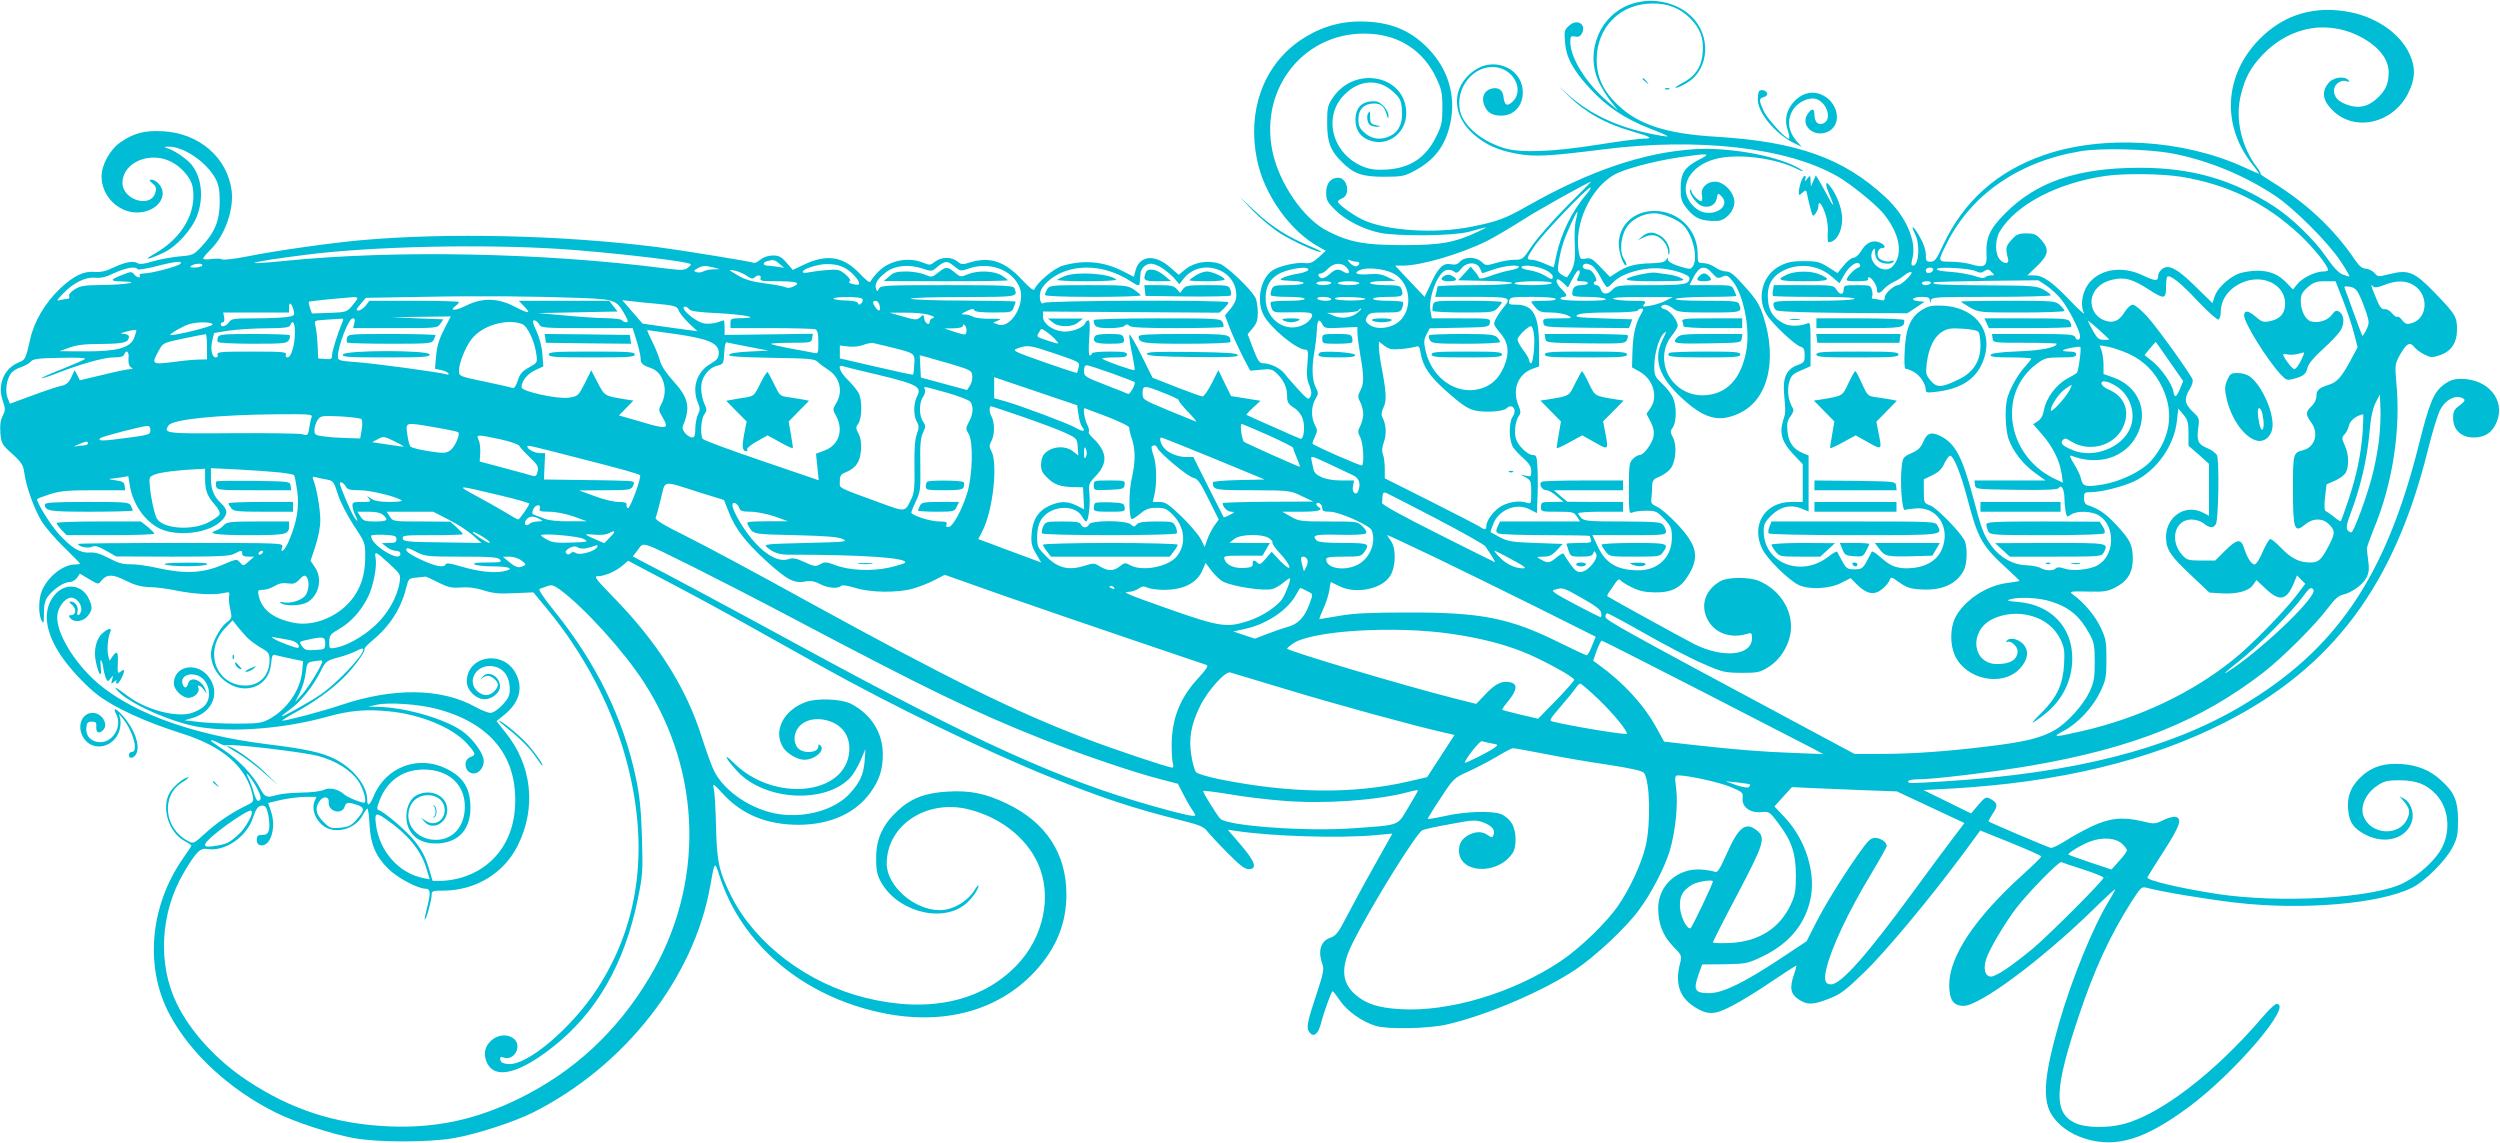 <?xml version="1.0" standalone="no"?>
<!DOCTYPE svg PUBLIC "-//W3C//DTD SVG 20010904//EN"
 "http://www.w3.org/TR/2001/REC-SVG-20010904/DTD/svg10.dtd">
<svg version="1.0" xmlns="http://www.w3.org/2000/svg"
 width="1280pt" height="585pt" viewBox="0 0 1280 585"
 preserveAspectRatio="xMidYMid meet">
<g transform="translate(0,585) scale(0.1,-0.1)"
fill="#00bcd4" stroke="none">
<path d="M8354 5830 c-161 -53 -241 -243 -168 -400 14 -30 42 -75 62 -100 l36
-45 -54 46 c-108 92 -190 222 -190 304 0 29 3 32 24 28 17 -4 27 1 35 15 26
48 -25 79 -66 40 -23 -21 -25 -28 -20 -84 6 -80 42 -145 130 -240 85 -91 174
-150 297 -199 109 -43 120 -49 65 -40 -207 35 -362 105 -486 219 -51 47 -49
44 11 -14 87 -86 191 -144 327 -183 96 -27 111 -37 57 -37 -21 0 -127 -14
-234 -31 -234 -37 -396 -43 -480 -17 -124 39 -216 121 -227 204 -17 127 96
238 208 205 82 -25 117 -121 64 -171 -29 -27 -42 -20 -47 24 -4 36 -26 51 -62
42 -37 -9 -53 -46 -36 -86 15 -37 40 -52 86 -52 130 0 153 188 30 246 -66 31
-137 18 -195 -37 -90 -85 -80 -213 23 -304 62 -54 124 -82 221 -100 93 -17
162 -13 443 22 486 62 943 10 1200 -138 66 -37 197 -144 235 -190 84 -103 103
-208 49 -269 -46 -53 -140 23 -102 82 8 12 10 9 10 -12 0 -15 7 -34 16 -42 17
-18 69 -22 79 -6 3 6 -1 7 -10 4 -22 -9 -62 3 -69 21 -8 21 3 45 20 45 22 0
16 16 -11 28 -35 16 -71 0 -96 -43 -12 -20 -29 -35 -40 -35 -10 0 -32 -18 -49
-39 l-32 -39 -49 31 c-44 27 -58 30 -124 30 -59 0 -83 -5 -121 -24 -88 -45
-121 -159 -71 -246 25 -45 143 -157 176 -168 16 -5 21 -14 21 -44 0 -33 -3
-38 -36 -50 -55 -20 -76 -62 -70 -141 9 -102 9 -103 -5 -145 -19 -64 -5 -110
52 -170 l49 -52 0 -96 0 -97 -59 0 c-135 0 -208 -119 -148 -241 23 -49 130
-155 184 -183 51 -26 158 -22 219 9 l49 25 35 -35 c49 -48 88 -54 128 -20 17
14 34 34 37 45 6 18 9 17 51 -13 37 -26 56 -32 113 -35 105 -6 180 28 216 99
18 34 19 126 2 155 -28 48 -143 165 -174 176 -32 12 -33 13 -33 73 l0 61 44
21 c32 16 49 32 62 62 11 22 24 39 29 38 20 -5 55 -94 90 -227 53 -202 73
-236 213 -363 28 -26 52 -49 52 -51 0 -2 -26 -6 -57 -10 -111 -12 -229 -91
-273 -180 -26 -54 -26 -136 -1 -192 56 -123 240 -162 330 -70 45 46 52 96 18
130 -27 27 -71 34 -83 14 -4 -6 -3 -8 3 -5 16 10 53 -22 53 -46 0 -44 -36 -67
-105 -67 -127 0 -146 168 -26 229 59 30 136 37 204 17 68 -20 118 -61 148
-122 18 -39 21 -58 17 -127 -6 -101 -36 -166 -113 -244 -30 -29 -51 -53 -48
-53 3 0 30 18 59 41 93 72 144 174 144 289 0 160 -110 274 -277 288 -51 4 -62
7 -43 13 48 14 148 9 209 -10 96 -30 149 -75 199 -166 24 -44 27 -61 27 -145
0 -82 -4 -103 -27 -153 -31 -66 -114 -158 -176 -194 -68 -40 -147 -60 -323
-82 -223 -28 -407 -41 -569 -41 l-135 0 -295 158 c-903 484 -980 527 -980 544
0 10 4 18 9 18 6 0 93 -47 195 -105 102 -58 234 -127 293 -152 102 -45 113
-47 199 -48 83 0 94 2 139 30 67 42 115 127 115 206 0 100 -65 193 -165 235
-48 20 -155 20 -193 0 -76 -40 -106 -116 -74 -188 33 -76 117 -110 205 -84 25
8 27 6 27 -22 0 -89 -147 -104 -295 -30 -59 30 -435 237 -445 245 -2 2 1 12 8
21 7 9 21 30 31 45 12 18 21 24 26 18 3 -6 29 -23 57 -37 38 -19 68 -26 117
-27 86 -2 134 21 172 82 62 97 50 158 -54 268 -40 42 -86 82 -104 89 -26 12
-31 18 -28 41 2 16 4 44 4 63 1 31 6 37 40 51 22 9 47 29 57 43 25 39 30 115
10 155 -15 28 -15 34 -1 53 19 28 20 108 1 151 -7 18 -32 50 -55 72 -38 36
-41 43 -41 90 0 64 24 146 49 169 16 15 15 10 -5 -30 -53 -105 -21 -198 110
-314 108 -96 181 -113 281 -66 147 68 197 270 123 498 -19 57 -35 85 -93 149
-56 63 -75 79 -98 79 -15 0 -41 10 -57 22 -16 12 -43 21 -59 21 -28 0 -29 2
-29 49 -1 122 -99 218 -222 218 -103 0 -180 -71 -182 -166 -1 -45 26 -123 39
-111 2 3 -3 17 -12 31 -26 39 -16 124 18 169 34 45 102 72 158 63 48 -8 107
-36 131 -63 48 -53 73 -168 45 -207 -12 -16 -15 -16 -70 1 -35 11 -57 24 -57
33 -1 13 -2 13 -10 -1 -7 -11 -27 -16 -77 -17 -82 -2 -124 -14 -173 -46 l-37
-24 -48 50 c-41 43 -51 49 -76 44 -26 -5 -29 -3 -35 30 -27 142 57 328 180
399 53 30 202 70 337 90 152 22 163 20 99 -12 -75 -39 -95 -69 -95 -147 0 -53
4 -68 28 -99 42 -55 80 -71 160 -68 43 2 87 51 87 96 0 49 -53 105 -99 105
-43 0 -75 -33 -67 -71 3 -16 1 -29 -4 -29 -14 0 -50 38 -50 52 0 6 -3 9 -6 6
-10 -11 24 -63 50 -78 38 -20 79 -4 86 35 5 27 6 28 23 11 58 -59 -58 -119
-127 -65 -111 87 -46 229 119 260 116 22 294 -4 398 -57 15 -8 27 -12 27 -9 0
2 -17 13 -37 23 -118 59 -350 99 -518 88 -258 -16 -538 -111 -855 -291 -113
-64 -152 -79 -282 -105 -188 -39 -445 -22 -565 37 -52 26 -123 78 -123 91 0 4
10 12 23 17 43 19 26 105 -22 105 -37 0 -61 -29 -61 -75 0 -38 5 -49 45 -89
54 -54 147 -101 230 -118 95 -19 377 -16 455 5 104 29 108 29 50 2 -121 -57
-190 -70 -385 -70 -197 0 -275 14 -388 72 -122 61 -248 244 -282 408 -69 332
174 623 502 602 152 -9 272 -90 336 -225 28 -59 32 -78 32 -152 0 -76 -3 -92
-33 -152 -52 -105 -131 -158 -250 -166 -54 -3 -84 0 -118 13 -162 62 -215 257
-100 371 76 77 176 82 249 14 35 -32 41 -43 45 -92 5 -66 -14 -110 -58 -133
-47 -24 -95 -19 -132 14 -27 24 -33 36 -33 71 0 51 30 80 80 80 36 0 52 -14
65 -57 7 -23 8 -24 9 -6 1 27 -37 71 -64 74 -67 5 -105 -28 -105 -94 0 -54 26
-91 76 -107 92 -31 184 40 184 140 0 194 -264 249 -377 78 -25 -37 -28 -50
-28 -127 0 -97 16 -141 72 -197 63 -64 106 -79 218 -79 89 0 105 3 151 27 109
57 165 131 190 249 29 138 -11 273 -111 378 -94 98 -200 141 -352 141 -112 0
-216 -34 -311 -100 -185 -130 -267 -360 -216 -608 36 -179 171 -368 320 -448
l32 -18 -36 -33 c-30 -27 -43 -33 -72 -30 -44 5 -131 -15 -164 -37 -61 -39
-85 -155 -47 -228 33 -65 167 -176 213 -178 16 0 17 -8 12 -72 -5 -55 -3 -82
10 -111 11 -29 13 -44 5 -58 -9 -18 -14 -15 -61 36 -28 31 -60 67 -71 82 -22
28 -74 53 -109 53 -20 0 -28 12 -52 75 l-28 74 26 31 c21 25 26 42 26 83 -1
29 -6 62 -13 74 -26 47 -147 161 -183 173 -57 19 -128 8 -172 -27 l-37 -30
-44 38 c-76 68 -154 62 -176 -12 l-10 -36 -55 28 c-100 51 -201 60 -311 28
-43 -13 -129 -86 -142 -119 -4 -11 -21 2 -64 47 -88 95 -163 120 -265 90 -40
-13 -47 -12 -67 5 -30 24 -82 23 -114 -2 -23 -18 -27 -19 -61 -5 -74 31 -171
12 -227 -44 -20 -20 -38 -43 -41 -51 -4 -11 -20 1 -59 42 -83 86 -167 99 -287
41 l-53 -25 -32 37 c-26 30 -39 37 -69 37 -23 0 -48 -8 -64 -21 -14 -11 -29
-19 -33 -17 -10 6 -366 64 -496 81 -486 61 -1071 75 -1518 35 -157 -14 -445
-55 -587 -84 -61 -12 -116 -18 -123 -14 -6 4 -31 5 -54 2 -24 -4 -43 -2 -43 2
0 5 18 26 39 47 72 71 119 202 107 301 -22 169 -166 294 -352 304 -94 5 -148
-9 -218 -57 -53 -37 -96 -115 -96 -175 0 -88 68 -168 156 -182 81 -12 157 35
157 97 0 33 -31 69 -60 69 -11 0 -9 -5 7 -18 18 -15 22 -25 16 -46 -21 -85
-172 -41 -169 51 3 102 141 160 249 105 54 -27 101 -83 110 -127 24 -130 -52
-264 -196 -345 -62 -35 -32 -31 47 6 68 32 145 118 172 189 36 95 23 202 -31
265 -22 26 -81 67 -113 78 -29 10 -29 10 -4 11 77 3 197 -79 242 -163 17 -32
22 -58 22 -121 -1 -95 -24 -153 -92 -226 -42 -45 -45 -46 -116 -52 -40 -4
-101 -15 -134 -25 -37 -12 -66 -16 -75 -11 -24 15 -62 9 -123 -19 -43 -21 -71
-27 -100 -24 -56 5 -108 -20 -178 -86 -76 -73 -132 -167 -152 -257 -24 -105
-24 -106 -60 -121 -75 -31 -109 -113 -81 -196 14 -41 14 -48 0 -77 -12 -23
-15 -49 -12 -89 5 -53 8 -59 61 -106 49 -45 56 -57 62 -100 10 -71 49 -179 87
-243 18 -30 70 -91 116 -135 45 -44 82 -82 82 -84 0 -2 -11 -4 -25 -4 -62 0
-140 -62 -171 -136 -17 -41 -18 -121 -1 -151 10 -19 12 -14 12 37 0 44 5 66
21 87 28 37 81 73 110 73 13 0 30 10 38 21 l15 22 47 -28 c47 -28 48 -28 63
-8 28 34 59 34 125 0 46 -23 76 -31 121 -33 33 0 96 -9 140 -18 88 -18 193
-24 241 -12 29 6 31 5 27 -16 -2 -13 0 -43 6 -68 10 -44 9 -46 -21 -69 -36
-29 -78 -113 -78 -159 0 -107 113 -199 211 -172 55 15 91 60 97 120 4 47 7 51
26 45 11 -3 47 -11 80 -18 l58 -12 -5 -53 c-10 -98 -79 -196 -171 -245 -36
-19 -57 -22 -166 -22 -69 0 -156 4 -195 9 l-70 8 44 13 c105 32 141 136 75
215 -63 74 -174 48 -174 -40 0 -31 43 -73 75 -73 30 0 59 29 51 50 -9 21 10
15 28 -9 14 -20 15 -21 9 -3 -16 53 -79 77 -90 35 -6 -24 -19 -26 -27 -5 -14
36 21 61 68 49 64 -16 89 -112 42 -159 -13 -13 -43 -29 -66 -36 -79 -24 -234
18 -324 86 -23 17 -48 35 -56 40 -13 7 -13 6 -2 -7 46 -57 223 -143 372 -180
170 -43 463 -25 704 42 115 32 197 40 317 28 160 -15 323 -82 397 -162 47 -51
51 -62 23 -71 -44 -14 -32 -85 14 -85 33 0 59 41 50 77 -10 42 -65 111 -113
143 -95 63 -289 118 -426 121 l-51 1 45 10 c63 13 211 3 304 -21 279 -73 418
-246 403 -503 -10 -179 -113 -314 -276 -362 -30 -9 -75 -16 -100 -16 l-46 0
-22 73 c-16 51 -36 89 -70 131 -44 54 -153 148 -184 158 -10 3 -10 14 4 49 39
102 120 159 226 159 127 0 211 -75 211 -190 0 -101 -60 -170 -149 -170 -102 0
-168 90 -129 175 34 75 157 70 173 -6 13 -60 -44 -105 -93 -73 l-27 17 19 -21
c41 -46 116 -6 116 61 0 72 -83 112 -156 76 -53 -27 -71 -124 -34 -184 29 -47
80 -68 149 -63 108 8 167 83 159 203 -5 87 -41 139 -122 179 -144 72 -312 9
-373 -141 -21 -49 -33 -55 -33 -15 -1 70 -73 160 -166 206 -68 34 -146 51
-349 76 -397 49 -723 173 -895 340 -115 112 -191 256 -175 330 9 42 42 80 70
80 30 0 59 -41 50 -70 -8 -26 -25 -26 -18 0 6 23 -12 50 -34 50 -11 0 -9 -5 7
-18 23 -19 19 -52 -7 -52 -13 0 -13 -3 -3 -15 20 -24 66 -18 89 11 25 32 26
46 5 90 -33 69 -114 81 -167 26 -74 -78 -61 -199 36 -334 43 -61 125 -147 177
-186 90 -68 246 -139 430 -197 213 -67 334 -174 364 -320 6 -29 4 -32 -40 -53
-73 -36 -144 -84 -206 -141 -56 -51 -58 -52 -85 -37 -124 64 -140 234 -29 301
22 14 36 25 30 25 -22 0 -77 -46 -96 -80 -43 -78 -4 -202 77 -246 19 -10 35
-21 35 -23 0 -3 -18 -31 -41 -63 -173 -247 -200 -563 -69 -805 106 -197 304
-380 539 -498 98 -49 284 -110 401 -132 128 -23 389 -23 520 1 116 21 303 82
399 130 470 237 823 687 907 1158 23 131 23 131 48 53 113 -351 426 -615 828
-700 315 -67 597 8 785 209 110 118 163 246 163 396 0 209 -104 369 -304 465
-111 53 -189 69 -304 62 -113 -6 -187 -34 -255 -97 -76 -70 -111 -144 -111
-240 -1 -55 4 -86 19 -115 77 -156 307 -224 433 -128 33 25 72 78 72 98 0 6
-8 -3 -19 -20 -38 -62 -113 -105 -180 -105 -130 0 -271 124 -271 238 0 197
204 332 420 278 160 -40 291 -142 352 -272 78 -167 33 -383 -109 -529 -181
-185 -452 -243 -771 -164 -297 73 -564 275 -687 519 -64 128 -75 178 -79 360
-2 91 -7 178 -12 195 -7 27 -1 23 49 -31 98 -106 225 -157 387 -157 160 1 288
58 365 163 47 64 65 119 65 199 0 109 -60 204 -162 257 -49 26 -177 31 -234 9
-114 -43 -166 -148 -115 -231 19 -32 74 -64 109 -64 54 0 108 48 83 73 -8 8
-11 7 -11 -5 0 -33 -77 -39 -105 -8 -10 11 -18 33 -17 49 2 67 65 109 145 97
92 -15 143 -78 135 -167 -22 -223 -389 -257 -591 -55 -59 59 -43 23 19 -44
140 -150 449 -167 577 -32 15 16 39 56 53 88 l25 59 -4 -61 c-6 -71 -24 -110
-78 -169 -74 -80 -221 -123 -356 -104 -139 19 -284 115 -337 222 -14 29 -41
104 -61 167 -79 255 -228 492 -459 727 -88 91 -97 103 -74 103 34 0 89 24 125
54 l29 25 210 -111 c115 -60 290 -155 389 -211 99 -55 272 -152 385 -215 367
-205 841 -435 1175 -570 268 -108 422 -159 672 -222 96 -24 117 -33 135 -57
12 -15 58 -65 103 -110 62 -63 88 -83 108 -83 46 0 34 38 -40 124 l-67 78 40
-6 c184 -28 533 -39 716 -22 l87 8 -92 -164 c-51 -90 -114 -208 -142 -261 -42
-82 -55 -98 -83 -108 -50 -17 -66 -67 -41 -136 9 -26 4 -48 -29 -149 -49 -146
-55 -176 -38 -199 20 -27 43 -12 57 37 17 66 56 173 62 173 3 0 20 -22 39 -50
37 -53 113 -107 183 -128 62 -18 266 -14 360 7 203 46 494 170 662 282 100 67
254 210 323 303 62 82 131 215 158 301 29 95 45 241 34 323 -8 61 -7 67 10 67
51 0 211 -35 268 -59 62 -26 65 -28 62 -58 -4 -44 37 -76 95 -71 42 3 44 2 88
-57 69 -92 89 -152 90 -265 0 -82 -4 -103 -26 -151 -57 -122 -164 -190 -311
-197 -49 -2 -88 -1 -88 3 0 4 56 115 125 245 138 262 147 292 99 329 -57 45
-93 16 -154 -122 -35 -78 -46 -96 -59 -91 -9 4 -41 10 -72 12 -120 8 -219 -82
-219 -198 0 -80 24 -142 77 -196 45 -46 45 -47 34 -90 -25 -99 -2 -169 71
-217 70 -45 105 -45 196 3 43 22 135 78 203 125 68 46 125 82 126 81 2 -2 -4
-23 -13 -49 -22 -65 -16 -97 25 -124 44 -29 70 -29 154 3 58 22 84 41 178 132
109 104 336 376 512 613 l86 117 156 -63 c86 -35 156 -66 156 -70 1 -4 -41
-45 -92 -91 -246 -222 -379 -420 -379 -567 0 -76 21 -107 74 -107 82 0 396
233 659 489 64 63 117 111 117 108 0 -4 -14 -29 -30 -56 -82 -132 -194 -407
-258 -631 -74 -258 -85 -381 -42 -460 33 -58 96 -105 176 -130 159 -49 306 -4
529 161 238 176 539 529 451 529 -8 0 -40 -30 -72 -68 -242 -283 -522 -498
-711 -547 -86 -22 -197 -20 -250 6 -109 53 -105 174 19 543 80 241 160 414
271 589 46 72 52 78 76 72 85 -22 295 -57 453 -76 346 -41 744 -7 910 77 65
33 169 137 204 204 25 48 29 66 29 140 0 100 -19 144 -86 204 -56 52 -120 78
-201 84 -86 6 -146 -11 -198 -55 -59 -51 -83 -103 -78 -173 5 -69 27 -102 92
-135 101 -51 211 -17 236 73 11 43 -8 95 -42 113 l-23 12 21 -24 c32 -36 36
-57 18 -94 -43 -91 -192 -78 -224 20 -16 49 14 114 71 152 37 25 52 28 118 28
84 -1 134 -20 183 -72 64 -67 77 -181 32 -271 -30 -61 -112 -138 -194 -181
-150 -80 -635 -108 -966 -57 -193 31 -355 69 -349 84 3 7 41 69 86 138 81 126
94 165 56 172 -9 2 -37 -6 -61 -17 -42 -21 -45 -21 -112 -5 -98 23 -165 15
-256 -28 -42 -20 -102 -53 -134 -74 -33 -21 -66 -37 -74 -35 -16 3 -311 129
-318 135 -2 3 8 21 22 42 27 40 24 54 -17 76 -18 9 -26 5 -58 -33 l-37 -44
-122 60 -122 60 134 7 c558 31 1024 143 1409 339 554 282 869 705 1040 1396
23 93 52 187 65 209 25 45 70 70 103 59 28 -9 26 -17 -9 -43 -25 -19 -30 -30
-30 -63 0 -60 42 -99 105 -99 59 0 97 26 119 82 44 110 -45 217 -180 218 -41
0 -59 -6 -91 -29 -52 -38 -74 -90 -129 -310 -171 -679 -424 -1050 -913 -1339
-371 -218 -851 -340 -1506 -382 -196 -12 -195 -12 -195 0 0 6 24 10 53 10 81
0 381 37 576 70 526 91 868 228 1191 478 100 78 266 244 330 330 32 43 54 63
75 67 45 10 102 51 121 87 12 23 15 44 10 82 -4 28 -7 58 -8 66 0 8 16 53 35
100 97 232 140 508 116 754 -7 78 -6 92 11 125 39 73 58 85 82 53 7 -9 29 -26
49 -36 33 -17 40 -18 80 -5 59 19 89 64 89 133 -1 65 -7 76 -112 185 -105 109
-136 122 -232 98 -59 -15 -62 -15 -78 5 -10 11 -30 21 -44 22 -19 1 -35 13
-57 46 -105 156 -248 290 -420 396 -39 24 -68 44 -64 44 5 0 -3 15 -17 33 -81
106 -114 253 -82 374 22 87 49 137 109 201 146 154 352 185 527 80 78 -48 120
-106 120 -169 0 -60 -17 -95 -64 -137 -47 -41 -94 -49 -152 -27 -45 17 -64 39
-64 73 0 29 34 55 62 47 17 -6 20 -4 12 5 -22 22 -76 15 -101 -14 -38 -44 -32
-90 20 -141 112 -112 309 -68 387 88 37 75 39 132 6 202 -47 101 -161 182
-295 211 -184 39 -346 -8 -472 -136 -181 -184 -196 -440 -38 -640 22 -28 38
-50 36 -50 -2 0 -37 15 -78 34 -310 142 -722 167 -1024 62 -240 -83 -411 -236
-516 -460 -34 -74 -43 -86 -64 -86 -22 0 -25 4 -25 38 0 23 -12 57 -31 90 -32
57 -50 67 -24 14 27 -52 20 -162 -10 -162 -10 0 -11 8 -3 39 22 88 -35 216
-139 312 -214 199 -452 284 -868 309 -252 15 -394 61 -500 161 -77 73 -110
144 -110 235 1 165 120 285 284 286 80 1 141 -23 193 -74 53 -54 71 -100 66
-174 -5 -76 -38 -126 -108 -161 -24 -13 -37 -23 -29 -23 8 0 36 13 61 29 111
70 119 241 17 338 -77 73 -199 98 -305 63z m2759 -764 c185 -34 377 -112 537
-219 96 -64 273 -241 334 -335 27 -40 47 -75 45 -77 -2 -2 -18 3 -36 10 -20 9
-48 38 -81 87 -59 87 -178 203 -270 262 -214 138 -420 197 -686 197 -320 0
-530 -72 -691 -235 -78 -79 -98 -123 -94 -209 4 -61 -12 -71 -80 -50 -24 7
-71 13 -103 13 -68 0 -68 0 -20 95 125 250 372 420 686 471 102 17 338 11 459
-10z m54 -121 c240 -39 435 -135 610 -299 70 -66 143 -158 143 -179 0 -4 -12
-7 -27 -7 -40 -1 -106 -33 -131 -65 l-22 -27 -28 29 c-44 48 -90 67 -157 67
-33 -1 -76 -8 -96 -16 -52 -23 -106 -74 -120 -115 l-11 -35 -82 80 c-94 94
-141 120 -174 96 -12 -8 -22 -24 -22 -34 0 -31 -13 -31 -79 0 -100 48 -207 35
-268 -31 -40 -44 -55 -116 -33 -162 6 -12 -26 17 -72 65 -93 97 -138 128 -185
128 l-33 0 50 48 c59 57 64 86 21 134 -25 28 -36 33 -76 33 -40 0 -51 -5 -77
-34 -29 -33 -31 -40 -16 -100 5 -23 -20 -23 -41 -2 -28 28 -28 104 -1 148 83
136 293 246 538 282 94 14 291 12 389 -4z m-3146 -152 c-70 -71 -149 -161
-176 -200 -47 -71 -50 -73 -90 -73 -23 0 -65 -7 -94 -16 -51 -15 -54 -15 -75
5 -29 27 -87 28 -111 1 -13 -14 -25 -17 -46 -13 -40 8 -65 -16 -103 -99 l-32
-68 -76 80 -75 80 39 0 c95 0 298 60 433 127 39 20 120 68 180 106 82 53 335
194 352 197 1 0 -56 -57 -126 -127z m103 64 c-72 -82 -131 -200 -155 -312 -7
-33 -13 -61 -14 -63 -1 -1 -22 7 -46 18 -24 11 -54 20 -66 20 -30 0 -29 6 14
70 38 58 269 300 286 300 5 0 -4 -15 -19 -33z m-55 -132 c-6 -22 -9 -80 -6
-130 4 -87 -3 -116 -39 -164 -2 -2 -14 3 -27 12 -22 15 -24 19 -16 67 11 67
24 110 62 193 33 74 42 82 26 22z m-5197 -150 c205 -13 579 -55 645 -71 26 -7
26 -7 6 -24 -18 -14 -30 -15 -119 -4 -629 81 -1387 95 -1948 38 -249 -25 -179
-5 113 32 339 43 904 55 1303 29z m1119 -76 l24 -20 -34 5 c-18 3 -42 6 -52 6
-24 0 -25 17 -1 23 32 9 40 7 63 -14z m2955 11 c18 0 18 -16 0 -23 -8 -3 -22
4 -33 15 -17 21 -17 21 0 15 10 -4 25 -7 33 -7z m-6023 -11 c-13 -13 -148 -49
-186 -49 -16 0 -26 -4 -22 -10 10 -17 -17 -11 -29 6 -11 14 -16 14 -56 -2 -69
-26 -70 -34 -5 -35 105 -2 21 -17 -99 -18 -92 -1 -114 -4 -143 -22 -21 -13
-32 -27 -29 -35 3 -8 0 -14 -7 -14 -7 0 -23 -3 -37 -6 -23 -6 -22 -3 15 35 52
54 114 84 163 79 27 -3 54 3 97 24 59 27 109 36 119 20 3 -5 45 2 93 14 98 26
143 30 126 13z m3965 -14 c29 -24 31 -24 72 -10 106 37 223 -6 260 -96 34 -82
-45 -216 -112 -190 l-23 9 25 11 c21 8 14 10 -40 9 -36 -1 -75 4 -87 10 -12 7
-32 12 -45 12 -20 0 -18 3 11 17 26 13 36 14 39 5 2 -8 33 -12 98 -12 92 0 95
1 104 26 6 14 10 27 10 30 0 2 -116 4 -257 5 -142 0 -267 4 -278 9 -12 5 93 9
258 9 293 1 288 0 271 45 -5 14 -45 16 -345 16 -311 0 -339 -1 -348 -17 -9
-17 -10 -17 -16 -1 -9 23 9 52 51 84 45 35 115 42 184 20 51 -17 51 -17 81 9
38 31 50 31 87 0z m4629 -4 c-17 -5 -47 -33 -58 -53 -9 -16 -4 -18 51 -18 38
0 59 4 55 10 -3 6 -2 10 4 10 14 0 41 -41 41 -62 0 -24 13 -23 36 3 10 11 32
27 49 35 16 7 42 23 57 36 15 12 31 18 35 14 8 -8 -53 -66 -69 -66 -21 0 -68
-43 -68 -62 0 -16 -5 -19 -22 -14 -13 3 -29 6 -36 6 -7 0 -11 4 -7 10 3 5 3
21 -1 35 -6 24 -10 25 -75 25 -62 0 -69 -2 -69 -19 0 -31 -18 -34 -36 -6 -16
25 -17 25 -169 25 l-153 0 -4 -25 c-3 -13 -3 -27 0 -30 3 -3 99 -5 214 -5 137
0 207 -3 203 -10 -4 -6 -85 -10 -211 -10 -193 0 -204 -1 -204 -19 0 -10 6 -23
13 -29 8 -7 126 -12 342 -14 l330 -2 44 29 45 30 -32 3 c-45 5 -30 22 19 22
30 0 39 -4 40 -17 1 -17 2 -17 6 0 4 16 27 17 309 17 167 0 304 4 304 8 0 5
-17 18 -37 29 -35 19 -55 21 -298 22 -240 2 -275 4 -264 15 2 3 124 6 270 8
l265 3 41 -27 c22 -15 57 -46 76 -70 38 -47 97 -162 97 -190 0 -22 -18 -24
-26 -3 -5 13 -39 15 -216 15 l-209 0 3 -22 c3 -23 5 -23 166 -23 89 0 162 -2
162 -5 0 -19 -80 -35 -199 -39 -95 -4 -136 -10 -139 -18 -3 -10 22 -13 102
-13 58 0 106 -3 106 -6 0 -4 -16 -24 -35 -45 -37 -41 -78 -116 -89 -163 -12
-50 -8 -159 8 -204 23 -64 74 -129 135 -173 l54 -39 -182 0 -182 0 3 -22 c3
-23 4 -23 212 -26 161 -2 211 1 218 10 12 20 28 -10 28 -53 0 -20 3 -50 6 -67
6 -30 8 -31 27 -17 30 21 106 19 143 -4 86 -52 83 -203 -4 -254 -40 -24 -130
-33 -173 -18 -22 8 -36 8 -43 1 -14 -14 -52 -13 -79 2 -12 7 -45 13 -74 14
-66 2 -132 39 -175 97 -42 58 -51 81 -97 255 -54 202 -90 270 -163 308 -48 25
-71 18 -90 -26 -13 -32 -27 -45 -61 -60 -42 -19 -45 -23 -50 -67 -10 -77 1
-229 16 -224 6 3 32 6 57 8 107 9 176 -95 135 -203 -21 -56 -72 -92 -143 -101
-77 -9 -118 3 -169 50 -26 23 -48 38 -50 32 -2 -5 -14 -28 -26 -50 -20 -36
-27 -40 -62 -40 -35 0 -42 4 -62 40 -12 22 -24 44 -26 49 -2 6 -21 -5 -43 -22
-140 -112 -334 -37 -334 130 0 33 7 47 38 78 46 46 101 59 156 36 l36 -15 0
143 0 144 -29 12 c-49 20 -73 54 -79 110 -4 41 -1 57 16 79 14 19 17 32 11 42
-22 34 -30 89 -19 130 10 36 18 44 60 62 l50 22 0 114 c0 104 -1 113 -17 105
-36 -15 -91 -16 -119 -1 -54 28 -77 62 -82 121 -6 69 16 115 68 145 83 47 186
37 257 -24 l41 -35 24 42 c26 47 67 75 80 55 4 -7 2 -14 -5 -16z m-8482 9 c-3
-5 -21 -10 -38 -10 -24 0 -28 3 -17 10 20 13 63 13 55 0z m3309 -24 c35 -26
62 -63 53 -72 -3 -3 -17 -2 -32 2 -17 4 -22 9 -15 14 7 5 0 16 -21 35 -31 25
-38 27 -98 22 -37 -3 -78 -9 -93 -12 -17 -4 -28 -3 -28 3 0 5 12 14 28 20 78
30 157 26 206 -12z m1610 9 c20 -14 48 -37 61 -53 l23 -27 22 28 c86 109 270
52 270 -85 0 -23 -10 -45 -29 -68 l-29 -35 24 -63 c13 -35 42 -98 64 -142 l41
-78 55 5 c48 5 58 3 80 -18 36 -34 54 -72 54 -116 0 -32 5 -41 34 -60 21 -13
39 -36 46 -58 14 -42 5 -109 -13 -101 -7 2 -70 30 -142 62 -71 31 -131 58
-133 60 -2 1 13 18 34 37 l38 35 -75 12 -76 12 -33 67 -32 66 -34 -68 c-19
-37 -40 -67 -47 -67 -6 0 -67 22 -134 48 l-122 48 -56 113 c-31 63 -59 111
-62 107 -3 -3 2 -44 12 -91 10 -47 16 -87 14 -90 -5 -5 -155 48 -165 58 -4 4
23 7 59 7 53 0 67 3 67 15 0 12 -17 15 -90 15 -53 0 -90 -4 -90 -10 0 -5 -4
-10 -10 -10 -6 0 -7 33 -3 90 4 60 3 90 -4 90 -6 0 -14 -7 -17 -15 -9 -24 -75
-48 -118 -42 -53 7 -98 42 -98 75 l0 27 452 -3 451 -3 24 22 c12 13 23 26 23
31 0 13 -934 10 -947 -3 -15 -15 -26 33 -14 63 15 40 77 86 138 104 102 30
215 11 317 -53 46 -30 51 -30 52 -5 1 9 2 27 3 39 1 29 27 53 55 53 13 0 40
-11 60 -25z m941 5 c22 -24 12 -39 -15 -22 -29 18 -44 15 -74 -13 -14 -13 -33
-22 -41 -19 -19 8 -20 24 -2 24 8 0 24 11 37 25 29 30 70 33 95 5z m683 -5
l11 -24 57 19 c59 21 140 27 130 11 -4 -5 -25 -12 -49 -16 -23 -4 -67 -17 -97
-28 -37 -14 -55 -16 -58 -9 -2 7 -12 22 -23 34 l-19 23 -32 -35 -32 -35 137
-3 c213 -4 170 -22 -53 -22 -104 0 -190 -3 -190 -7 0 -5 -3 -18 -6 -30 l-6
-23 186 0 c204 0 208 -1 162 -57 -26 -32 -46 -67 -46 -82 0 -6 14 -26 31 -46
43 -48 49 -104 19 -173 -27 -62 -65 -97 -123 -113 -121 -33 -246 55 -278 195
-10 45 -9 57 5 84 l16 31 153 3 c149 3 152 3 155 26 3 22 3 22 -147 22 l-150
0 -7 37 c-13 70 40 205 84 211 13 2 30 -2 38 -9 11 -9 18 -7 35 15 28 36 81
37 97 1z m573 15 c10 -6 30 -33 44 -60 14 -28 29 -50 34 -50 4 0 16 9 27 21
45 50 160 83 254 74 67 -7 140 -32 140 -49 0 -32 -24 -36 -197 -36 -171 0
-174 0 -199 -25 -26 -26 -50 -24 -59 6 -4 10 -13 19 -21 19 -8 0 -14 5 -14 10
0 6 5 10 10 10 6 0 4 13 -5 30 -9 17 -23 30 -35 30 -20 0 -33 13 -23 24 9 9
21 8 44 -4z m-4496 -10 l30 -8 -33 -1 c-18 0 -42 -5 -52 -11 -10 -5 -26 -7
-35 -3 -15 5 -14 8 6 19 26 15 40 15 84 4z m4253 -10 c23 -10 42 -26 42 -35 0
-19 -3 -19 -42 5 -18 11 -52 22 -75 26 -24 3 -43 10 -43 15 0 16 74 9 118 -11z
m-1210 -2 c-3 -7 -28 -16 -57 -20 -29 -5 -62 -14 -74 -21 -19 -11 -14 -12 46
-15 92 -4 76 -22 -19 -22 -68 0 -75 -2 -83 -22 -5 -13 -7 -26 -4 -30 2 -5 42
-8 89 -8 49 0 84 -4 84 -10 0 -6 -35 -10 -84 -10 -47 0 -87 -3 -89 -7 -3 -5
-1 -18 4 -31 8 -22 13 -23 106 -21 81 1 99 -1 101 -13 2 -9 -9 -25 -23 -37
-90 -70 -215 1 -215 121 0 81 39 126 126 147 59 14 96 13 92 -1z m432 -16
c105 -51 108 -217 6 -266 -45 -21 -98 -20 -126 2 -19 16 -21 22 -11 40 11 20
20 22 92 22 73 0 80 2 88 23 5 12 7 25 4 30 -2 4 -38 7 -79 7 -43 0 -74 4 -74
10 0 6 32 10 75 10 78 0 84 4 69 44 -5 13 -22 16 -79 16 -41 0 -77 5 -80 10
-4 6 19 10 62 11 l68 1 -40 19 c-30 15 -54 19 -97 15 -64 -5 -83 6 -41 23 36
13 118 5 163 -17z m1637 -1 c23 -26 29 -28 51 -18 22 10 27 8 52 -21 56 -68
91 -240 72 -353 -26 -150 -103 -231 -223 -233 -74 -1 -142 39 -177 104 -34 65
-28 144 16 199 18 22 32 46 32 53 0 26 -40 78 -65 84 -14 3 -22 10 -19 15 9
15 34 10 61 -11 23 -18 41 -20 184 -20 167 0 170 1 153 44 -5 14 -30 16 -173
16 -111 0 -161 4 -151 10 8 5 81 10 163 10 81 0 147 2 147 5 0 2 -5 16 -12 30
-11 25 -13 25 -120 25 l-108 0 20 39 c30 59 59 66 97 22z m1131 17 c-7 -19
-38 -22 -38 -4 0 10 9 16 21 16 12 0 19 -5 17 -12z m220 -7 c17 -9 26 -9 42 1
16 11 23 10 37 -5 16 -16 16 -17 -3 -17 -11 0 -24 -4 -30 -10 -6 -6 -25 -4
-54 7 -25 8 -80 18 -122 21 -48 3 -75 8 -71 15 8 13 172 3 201 -12z m-6295
-23 c21 -15 32 -17 40 -9 16 16 37 13 31 -4 -5 -13 7 -15 79 -15 105 0 129 -7
92 -26 -17 -8 -32 -10 -43 -5 -9 5 -57 14 -106 20 -66 9 -101 19 -140 42 -49
29 -50 30 -16 24 19 -4 48 -16 63 -27z m4257 -7 c-10 -19 -8 -21 20 -21 16 0
30 -4 30 -10 0 -5 -15 -10 -34 -10 -33 0 -46 -13 -46 -46 0 -11 17 -14 78 -14
42 0 84 -5 92 -10 10 -7 -25 -10 -107 -10 -76 0 -123 4 -123 10 0 6 7 10 15
10 22 0 18 13 -10 40 -23 22 -34 50 -18 50 4 0 17 -9 29 -21 l22 -21 17 33
c10 19 22 40 28 48 16 19 21 -3 7 -28z m3175 -125 c53 -56 98 -95 104 -92 6 4
11 20 11 36 0 65 39 120 105 151 107 50 225 -6 225 -106 0 -50 -27 -80 -81
-90 -31 -6 -41 -2 -72 25 -36 31 -57 33 -57 4 0 -37 118 -227 188 -302 28 -29
31 -31 68 -21 50 14 61 24 69 58 4 18 33 53 81 96 41 37 81 80 90 97 19 36 15
77 -9 92 -15 9 -22 6 -38 -16 -21 -29 -72 -45 -108 -33 -28 9 -51 55 -51 103
0 33 6 45 35 71 31 26 44 31 90 31 l53 0 40 -102 c22 -57 47 -133 56 -170 l17
-66 -37 -69 c-47 -86 -68 -110 -113 -124 -49 -16 -61 -27 -61 -58 0 -16 -10
-37 -25 -51 -31 -29 -31 -42 -3 -81 42 -56 22 -128 -40 -144 -51 -13 -52 -16
-52 -199 0 -206 7 -227 60 -183 41 35 92 36 125 2 30 -30 31 -44 4 -98 -42
-83 -57 -97 -100 -97 -56 0 -97 20 -149 74 -24 25 -49 46 -56 46 -6 0 -23 -29
-39 -65 -15 -36 -33 -65 -41 -65 -17 0 -38 33 -54 83 -16 51 -37 48 -98 -13
l-50 -50 -72 0 c-64 0 -73 3 -95 26 -69 74 -41 184 45 184 22 0 48 -8 63 -20
31 -25 52 -25 63 -2 13 30 17 327 5 351 -7 12 -30 29 -51 37 -46 19 -54 38
-45 104 7 48 5 51 -29 83 -41 40 -45 65 -15 114 12 18 18 41 15 50 -13 32
-179 263 -232 322 -31 34 -64 61 -74 61 -10 0 -28 -16 -40 -35 -27 -44 -53
-58 -90 -50 -81 18 -109 114 -50 173 19 20 47 34 80 41 61 13 98 2 183 -52 77
-50 87 -49 87 11 0 27 3 52 6 55 14 13 69 -31 159 -127z m-4440 94 c-3 -5 -22
-10 -41 -10 -19 0 -34 5 -34 10 0 6 18 10 41 10 24 0 38 -4 34 -10z m145 0 c0
-5 -25 -10 -55 -10 -30 0 -55 5 -55 10 0 6 25 10 55 10 30 0 55 -4 55 -10z
m985 0 c-3 -6 -49 -10 -101 -10 -61 0 -93 4 -89 10 3 6 49 10 101 10 61 0 93
-4 89 -10z m1940 0 c-3 -5 -15 -10 -26 -10 -10 0 -19 5 -19 10 0 6 12 10 26
10 14 0 23 -4 19 -10z m2473 -10 c81 -50 72 -175 -15 -196 -20 -5 -30 -2 -44
17 -10 13 -21 21 -25 17 -3 -4 -15 4 -26 17 -11 14 -28 24 -39 22 -15 -2 -25
11 -44 58 -28 68 -29 73 -14 58 7 -7 24 -5 57 8 62 24 109 24 150 -1z m-279
-49 c10 -20 26 -60 36 -90 16 -50 16 -56 1 -89 -9 -19 -19 -33 -21 -31 -2 3
-21 54 -43 114 -22 61 -42 117 -46 126 -6 13 -1 15 24 11 23 -3 35 -13 49 -41z
m-9092 -17 c160 -7 171 -11 211 -83 19 -33 20 -41 8 -41 -8 0 -18 5 -21 10 -3
6 -41 10 -83 11 -42 0 -138 7 -212 14 l-135 12 203 4 204 4 -22 28 -21 27
-232 0 -231 0 29 -30 c37 -38 23 -38 -54 2 -84 43 -163 44 -245 3 -53 -27 -90
-28 -53 -1 9 7 17 16 17 20 0 3 -103 6 -229 6 l-230 0 -19 -25 c-11 -14 -28
-25 -37 -25 -14 0 -12 6 11 33 l27 32 286 5 c301 6 591 3 828 -6z m-1157 -1
c0 -5 -13 -22 -28 -40 -26 -30 -30 -32 -116 -35 l-89 -3 -10 28 c-5 16 -7 30
-6 32 3 3 120 15 232 24 9 0 17 -2 17 -6z m2586 -4 c3 -6 1 -16 -6 -22 -10 -9
-14 -9 -17 1 -3 7 -24 12 -51 13 -90 2 -102 17 -15 18 49 1 84 -3 89 -10z
m2399 1 c4 -6 -8 -10 -29 -10 -19 0 -38 5 -41 10 -4 6 8 10 29 10 19 0 38 -4
41 -10z m175 0 c0 -12 -148 -11 -155 0 -4 7 23 10 74 9 45 -1 81 -5 81 -9z
m975 0 c4 -6 -18 -10 -59 -10 -36 0 -66 -2 -66 -5 0 -3 10 -16 22 -30 18 -21
30 -25 79 -25 31 0 70 -7 85 -15 28 -14 26 -15 -49 -15 -76 0 -78 -1 -75 -22
3 -23 3 -23 221 -26 l217 -2 9 22 8 23 -151 5 c-127 4 -148 7 -129 18 14 8 68
12 162 12 82 0 142 4 146 10 3 6 13 10 20 10 11 0 10 -7 -5 -32 -27 -47 -39
-102 -42 -191 l-2 -78 39 -22 c70 -39 96 -129 55 -187 l-20 -29 21 -40 c15
-30 19 -51 15 -76 -8 -38 -50 -95 -72 -95 -8 0 -23 -9 -34 -20 -18 -18 -20
-33 -20 -151 0 -121 1 -131 18 -123 9 5 41 9 70 9 50 0 56 -3 93 -42 35 -38
39 -47 39 -96 0 -99 -70 -167 -170 -167 -108 0 -168 34 -209 121 l-28 59 188
0 c173 0 189 1 189 18 0 9 -7 25 -14 34 -11 15 -35 17 -206 18 -166 0 -196 2
-212 16 -10 10 -18 21 -18 26 0 4 52 8 115 8 l115 0 0 25 0 25 -142 0 -143 1
-35 29 -34 30 177 0 177 0 0 25 0 25 -199 0 c-110 0 -206 -3 -215 -6 -21 -8
-3 -44 22 -44 10 0 33 -13 52 -30 l35 -29 -57 -1 c-55 0 -58 -1 -58 -25 0 -25
1 -25 84 -25 78 0 85 -2 100 -25 l16 -25 -205 0 -205 0 -12 -26 c-10 -21 -9
-27 3 -35 8 -5 116 -9 242 -9 125 0 227 -2 227 -4 0 -2 3 -11 6 -20 5 -14 -4
-16 -60 -16 -36 0 -66 -2 -66 -4 0 -1 5 -17 11 -35 10 -30 13 -31 65 -31 41 0
56 4 61 16 5 15 7 15 15 -1 14 -23 -39 -89 -75 -93 -21 -3 -32 5 -56 38 -16
23 -32 47 -34 53 -2 7 -16 1 -36 -16 -37 -31 -46 -32 -81 -12 -25 14 -25 14
13 15 30 0 44 7 68 33 l30 32 -138 5 c-120 4 -144 8 -183 29 -25 13 -46 25
-48 26 -2 1 5 21 14 44 29 72 119 108 186 73 l37 -19 3 81 c2 45 2 111 0 149
-3 58 -5 67 -22 67 -29 0 -78 48 -89 85 -10 36 -1 96 18 119 8 10 7 23 -5 52
-33 79 -2 159 73 186 l33 12 0 106 c-1 158 -30 210 -118 210 -35 0 -39 2 -35
20 5 19 14 20 119 20 64 0 115 -4 119 -10z m565 -9 c-19 -10 -55 -22 -80 -26
-40 -7 -43 -6 -31 9 12 15 6 16 -65 16 -44 0 -86 5 -94 10 -10 6 38 10 145 9
l160 0 -35 -18z m-5170 -16 c95 -9 108 -13 115 -35 4 -12 27 -40 51 -64 l45
-42 -140 19 -141 20 -52 60 -52 60 55 -6 c30 -4 83 -9 119 -12z m1143 -7 c8
-30 -2 -37 -19 -14 -18 25 -18 36 0 36 7 0 16 -10 19 -22z m-2999 -29 c5 -25
3 -27 -41 -33 -25 -3 -98 -6 -162 -6 -105 0 -117 -2 -129 -20 -13 -21 -42 -28
-42 -10 0 6 5 10 11 10 7 0 9 10 7 25 l-5 25 168 0 169 0 0 27 c0 32 14 20 24
-18z m2025 7 c8 -9 49 -15 139 -19 142 -7 232 -25 130 -26 -55 -1 -58 -2 -58
-26 l0 -25 209 0 c115 0 216 -3 225 -6 12 -5 16 -21 16 -66 0 -57 -1 -60 -22
-55 -13 3 -66 13 -118 22 -52 10 -98 20 -102 24 -4 3 41 6 100 6 104 0 107 1
110 23 l4 23 -226 -3 -226 -3 0 38 c0 20 -2 37 -4 37 -1 0 -17 -5 -35 -11 -17
-6 -47 -8 -66 -5 -48 9 -134 86 -96 86 5 0 14 -6 20 -14z m3423 -16 c-33 -28
-82 -34 -123 -17 l-34 15 77 1 c42 1 80 6 83 11 3 6 9 10 13 10 4 -1 -3 -9
-16 -20z m-2197 -12 c25 -7 34 -13 23 -16 -10 -2 -18 -10 -18 -19 0 -23 -25
-9 -28 16 -3 21 -5 22 -21 6 -17 -14 -24 -14 -87 4 l-69 20 80 0 c44 1 98 -4
120 -11z m-2482 -76 c-26 -51 -36 -86 -40 -134 l-6 -66 32 -7 c17 -3 34 -11
37 -17 4 -6 -1 -8 -12 -4 -35 10 -370 56 -462 62 -85 6 -92 9 -92 28 0 55 55
196 76 196 10 0 13 -7 8 -25 l-6 -25 215 0 c213 0 216 0 232 23 l15 22 -132 5
-133 6 152 2 151 2 -35 -68z m-519 41 c-22 -51 -54 -151 -54 -171 0 -20 -4
-23 -35 -20 l-36 3 -3 70 c-2 39 -7 82 -11 97 -7 27 -6 27 52 31 32 2 66 4 77
5 14 2 16 -2 10 -15z m1006 -13 c10 -19 21 -20 245 -20 l234 0 21 -66 c11 -36
20 -77 20 -89 0 -26 10 -35 54 -50 63 -22 89 -112 53 -182 -16 -30 -16 -34 4
-67 37 -63 26 -66 -104 -27 l-118 34 37 38 37 38 -39 6 c-109 18 -107 16 -143
84 l-34 65 -33 -67 c-33 -64 -35 -66 -81 -73 -58 -9 -243 32 -243 53 0 32 31
70 71 88 l41 19 -5 62 c-2 36 -15 86 -30 118 -20 43 -23 56 -12 56 8 0 19 -9
25 -20z m4011 -1 c10 -20 17 -21 95 -17 l84 4 0 -30 c0 -17 7 -69 15 -116 19
-107 19 -144 0 -180 -14 -27 -14 -33 0 -60 8 -16 15 -43 15 -60 0 -17 -7 -44
-15 -60 -14 -27 -14 -33 0 -60 15 -30 21 -135 8 -143 -6 -4 -232 95 -252 110
-3 2 2 18 11 36 14 30 14 36 0 62 -20 39 -19 95 3 132 16 27 16 32 1 61 -18
35 -21 103 -6 183 5 30 11 78 12 106 3 57 11 65 29 32z m4028 -76 c2 -2 -10
-3 -26 -3 -27 0 -35 7 -57 46 -14 26 -26 49 -26 52 0 2 24 -17 53 -43 28 -27
54 -50 56 -52z m-9711 75 c-4 -11 -207 -60 -216 -53 -5 5 67 47 96 55 45 14
124 12 120 -2z m422 -39 c0 -65 -19 -129 -38 -129 -8 0 -12 6 -8 15 5 13 -19
15 -175 15 -157 0 -180 -2 -175 -15 3 -9 0 -15 -9 -15 -20 0 -29 42 -18 87 l9
38 74 12 c41 6 128 12 193 12 95 1 119 4 123 16 12 31 24 13 24 -36z m1163 42
c28 -11 64 -87 73 -154 6 -44 6 -44 -37 -68 -35 -19 -47 -33 -58 -67 -8 -26
-18 -41 -25 -39 -7 3 -72 18 -144 33 -131 27 -132 28 -132 56 0 39 32 119 64
161 53 70 180 108 259 78z m2275 -39 c-3 -19 -4 -19 -58 -2 l-55 18 48 1 c29
1 47 5 47 13 0 9 3 9 11 1 6 -6 9 -20 7 -31z m2905 -9 c8 -45 -3 -153 -14
-153 -5 0 -9 6 -9 13 0 7 -13 31 -30 53 -16 21 -30 46 -30 56 0 16 53 68 69
68 5 0 11 -17 14 -37z m-7167 -25 c-21 -50 -90 -68 -257 -67 l-124 1 50 18
c37 14 79 19 166 19 114 1 139 8 139 38 0 7 -12 13 -27 14 -22 0 -18 3 17 12
25 7 46 10 48 6 1 -3 -4 -21 -12 -41z m4718 -7 c23 -25 22 -25 -40 -5 -61 21
-58 18 -44 43 11 21 11 21 38 2 15 -10 36 -28 46 -40z m-1947 29 c169 -24 223
-47 223 -96 0 -27 -7 -36 -44 -58 -69 -41 -95 -122 -62 -200 11 -27 11 -36 0
-57 -7 -13 -13 -45 -14 -71 0 -36 -4 -48 -15 -48 -24 0 -58 39 -49 58 40 95
30 144 -46 228 -39 43 -64 80 -71 107 -6 23 -24 67 -40 99 -16 32 -27 58 -25
58 3 0 67 -9 143 -20z m-2397 -65 l0 -65 -42 -1 c-24 0 -85 -6 -135 -13 -106
-13 -109 -11 -70 59 22 40 23 40 127 62 58 12 108 22 113 22 4 1 7 -28 7 -64z
m2775 -1 l100 -19 -99 -5 c-63 -3 -101 -9 -103 -17 -3 -8 54 -12 216 -15 194
-3 222 -5 238 -21 10 -10 34 -28 53 -40 61 -39 78 -112 41 -172 -18 -30 -18
-32 0 -65 39 -72 14 -149 -58 -176 l-45 -17 7 -68 7 -68 -293 100 c-162 55
-297 105 -301 112 -14 21 -9 102 8 125 14 21 14 26 0 56 -9 19 -16 54 -16 79
0 55 35 102 83 115 31 8 32 10 35 66 2 40 7 56 15 53 7 -2 57 -13 112 -23z
m735 -4 c115 -29 115 -29 111 -87 -1 -26 -4 -49 -6 -51 -2 -2 -87 16 -189 40
l-186 43 0 33 0 33 43 -5 c24 -3 56 0 77 8 19 7 42 12 50 10 8 -2 53 -13 100
-24z m2601 -7 c30 2 63 8 75 11 18 7 22 3 27 -29 12 -71 45 -121 137 -202 65
-58 102 -84 135 -93 50 -14 151 -8 168 9 29 29 57 -7 32 -42 -21 -30 -20 -125
3 -158 9 -14 34 -40 55 -58 27 -25 37 -41 37 -63 0 -28 -2 -30 -27 -24 l-28 6
28 -15 c25 -14 27 -21 27 -76 0 -58 -1 -60 -22 -53 -37 12 -85 6 -127 -15 -39
-20 -81 -74 -81 -105 0 -20 -9 -20 -35 -2 -11 7 -125 66 -252 130 l-233 117 0
49 c0 27 -4 60 -9 73 -7 17 -5 37 5 65 14 41 11 89 -8 125 -7 13 -5 29 6 52
17 35 14 80 -14 224 -5 29 -10 67 -10 83 l0 29 29 -22 c23 -17 38 -20 82 -16z
m3937 -64 l70 -100 -16 -39 c-20 -47 -28 -50 -35 -12 -8 40 -63 117 -108 153
l-39 31 27 33 c16 19 29 34 30 34 1 1 33 -44 71 -100z m-5702 39 c120 -41 123
-42 117 -67 -3 -14 -7 -28 -9 -30 -2 -2 -78 23 -169 55 -163 58 -165 59 -133
71 50 18 61 16 194 -29z m5242 -29 c-4 -35 -11 -65 -14 -68 -3 -3 -26 -17 -52
-31 -55 -30 -107 -100 -117 -160 -5 -27 -15 -46 -31 -56 l-24 -16 45 -52 c54
-61 90 -133 100 -199 l7 -48 -28 13 c-258 112 -315 444 -102 598 37 27 48 30
120 30 63 0 78 3 78 15 0 11 -11 15 -37 15 -20 0 -33 3 -30 7 8 7 79 21 88 17
3 -2 2 -31 -3 -65z m248 31 c80 -36 138 -94 177 -178 59 -126 39 -256 -58
-370 -47 -54 -157 -108 -252 -123 -85 -14 -99 -10 -108 29 -3 17 -20 51 -36
77 -19 30 -25 45 -15 42 139 -54 277 -11 337 105 62 120 9 249 -120 295 l-51
18 0 47 c0 26 -5 59 -10 73 l-10 27 42 -7 c23 -4 69 -20 104 -35z m-10238 -25
c-2 -24 3 -39 12 -45 12 -8 11 -10 -5 -10 -11 0 -73 -13 -138 -29 l-118 -28
-13 26 -14 26 -17 -37 c-13 -27 -26 -38 -49 -43 -17 -3 -84 -25 -148 -49
l-117 -43 -12 29 c-13 33 -7 90 15 123 8 13 32 29 53 35 21 7 44 20 51 29 11
13 37 17 150 19 84 2 133 0 127 -6 -5 -5 -59 -28 -118 -52 -59 -23 -106 -44
-104 -46 2 -2 32 7 68 21 127 50 250 85 299 85 36 0 52 4 56 15 11 28 26 15
22 -20z m11122 -13 c-11 -23 -26 -42 -33 -42 -11 0 -57 61 -57 75 0 3 10 3 23
0 12 -3 36 -1 52 3 17 5 31 8 32 7 2 -1 -6 -20 -17 -43z m-6910 -16 c99 -30
105 -33 108 -59 2 -16 -3 -39 -12 -51 l-14 -23 -119 32 -118 32 -3 57 -3 57
28 -7 c15 -4 75 -21 133 -38z m-370 -56 c198 -48 221 -61 195 -110 -18 -36
-19 -97 -1 -129 12 -21 12 -31 0 -64 -10 -28 -13 -79 -12 -166 2 -98 -1 -134
-14 -161 -34 -74 -29 -73 -163 -24 -226 83 -205 72 -205 110 0 29 5 36 33 47
50 22 70 51 75 111 3 37 -1 62 -12 85 -15 28 -15 34 -1 53 19 28 20 120 1 156
-8 15 -33 45 -55 67 -39 37 -56 79 -28 71 6 -3 91 -23 187 -46z m1192 9 c62
-23 115 -43 117 -45 8 -7 -23 -65 -33 -61 -6 3 -59 24 -118 47 -103 40 -108
43 -108 71 0 18 5 29 14 29 8 0 65 -19 128 -41z m-170 -212 c3 -27 12 -55 19
-63 19 -24 4 -26 -32 -5 -38 22 -273 110 -361 136 l-58 16 0 54 0 54 212 -72
213 -72 7 -48z m5326 137 c63 -49 88 -136 58 -207 -42 -100 -188 -156 -293
-112 -53 22 -66 35 -52 51 10 12 17 11 43 -6 99 -61 232 -19 271 85 30 78 -1
148 -80 181 -43 18 -49 50 -7 39 15 -3 42 -18 60 -31z m-252 -12 c-20 -38 -95
-120 -96 -103 0 24 40 86 73 109 40 28 40 28 23 -6z m-5750 -12 c60 -17 115
-38 122 -47 17 -24 15 -63 -7 -103 -17 -32 -17 -37 -2 -60 25 -38 21 -214 -7
-305 -28 -88 -72 -169 -94 -173 -13 -2 -16 1 -12 12 5 13 -2 16 -37 16 -46 0
-144 32 -143 46 0 5 11 32 24 59 22 46 24 61 22 183 -2 105 1 140 14 167 14
31 14 36 0 57 -21 29 -21 97 0 126 9 13 13 29 10 37 -7 19 -18 20 110 -15z
m1113 -2 c45 -17 79 -34 76 -37 -3 -2 18 -29 47 -59 29 -30 48 -53 42 -51 -6
2 -70 29 -142 58 -132 55 -132 55 -132 88 0 41 7 42 109 1z m6221 -246 c-6
-50 -22 -134 -36 -185 -26 -99 -90 -274 -104 -282 -4 -3 -13 2 -20 10 -9 11
-6 31 19 97 47 125 80 267 92 397 7 83 17 128 32 159 l22 43 3 -73 c2 -40 -2
-115 -8 -166z m-6938 122 c89 -31 188 -68 218 -83 53 -25 55 -28 58 -70 l3
-43 -27 21 c-43 34 -118 25 -151 -18 -7 -9 -13 -32 -13 -52 0 -27 8 -42 33
-66 35 -35 68 -46 137 -47 l45 -1 3 -57 3 -56 -38 19 c-47 24 -86 24 -139 0
-58 -26 -87 -72 -92 -142 -4 -49 0 -65 22 -103 l27 -46 -78 29 c-43 16 -105
39 -138 51 -33 13 -70 27 -83 31 l-23 9 21 41 c54 104 80 346 46 409 -12 21
-12 29 0 52 18 34 17 95 0 127 -12 21 -12 51 -1 51 2 0 77 -25 167 -56z m428
2 c64 -25 114 -49 112 -56 -1 -6 4 -31 13 -56 19 -57 19 -117 -1 -207 -15 -65
-15 -190 0 -205 3 -2 22 10 43 27 30 25 47 31 85 31 41 0 52 -5 82 -35 63 -63
72 -153 20 -215 -44 -52 -173 -77 -235 -45 -28 15 -31 15 -56 -5 -32 -25 -59
-25 -100 -1 -30 19 -34 19 -81 4 -79 -25 -136 -12 -194 47 -45 45 -48 50 -48
101 0 37 7 65 20 87 45 74 174 84 211 16 7 -13 16 -24 20 -24 12 0 22 86 17
142 -5 48 -3 54 28 86 48 49 60 92 38 137 -9 19 -30 46 -46 60 -16 14 -27 29
-23 35 3 5 -1 23 -10 39 -12 25 -21 81 -12 81 1 0 54 -20 117 -44z m5535 -84
l0 -64 53 -46 52 -47 0 -133 0 -133 -30 16 c-91 47 -191 -20 -190 -127 1 -62
23 -95 129 -194 l93 -88 62 -4 c79 -5 141 12 162 44 l17 24 48 -45 c71 -67
107 -59 143 29 l17 40 21 -22 21 -21 -44 -58 c-65 -86 -232 -256 -324 -330
-211 -170 -478 -297 -765 -364 -152 -35 -169 -36 -106 -2 73 37 151 121 189
200 29 62 32 76 32 168 0 91 -3 106 -31 165 -28 58 -82 123 -139 165 -24 18
-20 18 90 16 66 -2 88 2 125 21 63 32 90 77 90 147 -1 72 -12 95 -85 174 -54
58 -91 83 -147 101 -12 4 -18 16 -18 36 0 27 3 30 33 30 56 0 169 29 227 57
114 56 203 183 216 310 l7 61 26 -31 c22 -26 26 -40 26 -95z m-9610 81 c-4
-10 -9 -35 -12 -56 -6 -37 -7 -38 -37 -30 -17 4 -178 6 -357 5 -343 -3 -355
-1 -325 41 23 30 249 53 555 56 171 1 183 0 176 -16z m10502 -73 c-9 -117 -30
-221 -73 -350 -19 -57 -37 -106 -39 -108 -2 -3 -18 7 -34 21 -17 14 -36 27
-42 29 -8 3 -10 23 -5 71 l8 67 43 19 c24 10 48 29 55 40 18 34 16 95 -4 139
-17 38 -17 42 -2 58 9 9 20 30 23 46 5 25 37 50 72 57 2 1 1 -39 -2 -89z
m-10247 64 c6 -6 6 -29 2 -54 l-8 -45 -64 2 c-36 1 -89 4 -117 8 -49 6 -53 8
-53 33 0 15 7 38 16 51 16 23 21 23 116 19 54 -3 103 -9 108 -14z m383 -43
c59 -10 110 -21 113 -24 12 -11 -18 -78 -42 -94 -22 -14 -34 -15 -110 -3 -46
7 -88 18 -93 24 -5 6 -12 35 -16 64 -8 62 -14 61 148 33z m4260 -39 c71 -32
129 -61 128 -65 0 -4 8 -27 19 -52 11 -25 17 -45 15 -45 -8 0 -280 122 -286
128 -11 11 -22 92 -12 92 4 -1 66 -27 136 -58z m-5723 25 c0 -22 -6 -24 -127
-40 -120 -16 -146 -16 -129 0 8 8 211 61 239 62 11 1 17 -6 17 -22z m1297 -83
c-1 -2 -38 3 -82 10 l-80 12 30 16 c28 15 32 14 82 -10 29 -14 51 -27 50 -28z
m498 36 c50 -11 92 -26 94 -33 2 -6 26 -32 52 -57 41 -39 47 -49 42 -73 -5
-23 -10 -27 -27 -23 -11 4 -77 21 -146 40 l-124 33 3 46 c1 25 -3 55 -9 66
-14 27 -4 27 115 1z m3649 -97 l261 -108 -132 -3 c-73 -1 -133 -7 -133 -11 0
-40 6 -41 204 -41 189 -1 192 -1 251 -30 l60 -28 -232 -1 c-128 -1 -233 -4
-233 -7 0 -19 24 -44 43 -44 20 -1 20 -2 -6 -16 -16 -9 -30 -14 -32 -12 -1 2
-37 72 -79 156 l-76 152 -35 0 c-47 0 -98 22 -119 51 -16 23 -21 49 -10 49 3
0 124 -48 268 -107z m-5764 77 c0 -5 -8 -10 -17 -10 -10 0 -29 -3 -43 -5 -16
-3 -12 0 10 9 43 18 50 19 50 6z m2495 -71 c233 -59 324 -85 332 -92 9 -10
-51 -172 -62 -169 -5 2 -9 10 -7 18 2 10 -8 14 -41 14 -24 0 -79 13 -123 30
l-79 29 132 1 c122 0 133 2 143 20 8 15 8 21 -2 25 -7 3 -112 6 -233 7 l-220
3 3 68 3 67 -28 0 c-27 1 -63 20 -63 34 0 8 9 6 245 -55z m2981 47 c10 -25
156 -147 183 -152 23 -5 36 -23 79 -110 l52 -104 -25 -35 c-13 -20 -29 -52
-35 -71 l-12 -35 -19 39 c-11 22 -55 74 -98 116 -68 65 -84 76 -114 76 l-35 0
9 38 c13 57 11 155 -5 200 -8 22 -12 43 -9 46 11 10 23 7 29 -8z m-363 -15 c2
-10 1 -25 -4 -32 -6 -10 -9 -4 -9 19 0 36 5 42 13 13z m1366 -125 c31 -16 39
-43 25 -80 -10 -27 -34 -7 -27 25 l6 29 -66 0 c-79 0 -135 23 -142 57 -3 13
-7 34 -10 47 -5 25 -4 24 89 -19 51 -24 107 -50 125 -59z m-5879 -15 c0 -62
10 -89 49 -134 19 -21 29 -41 25 -51 -3 -8 -30 -27 -60 -42 -88 -43 -234 -30
-262 23 -12 23 -30 105 -35 165 -4 45 -3 47 27 59 28 11 123 23 219 27 l37 2
0 -49z m382 30 c37 -4 70 -10 73 -13 4 -4 11 -41 17 -83 11 -83 -2 -160 -44
-257 -20 -47 -46 -68 -33 -28 6 20 2 20 -519 20 -289 0 -526 -2 -526 -5 0 -14
52 -24 70 -15 15 8 31 4 72 -19 l53 -30 288 -1 c238 0 292 2 317 15 36 19 40
19 40 0 0 -10 10 -15 31 -15 l30 0 -28 -25 c-27 -24 -28 -24 -44 -5 -16 19
-18 19 -90 -12 -101 -43 -190 -47 -324 -18 -55 13 -122 22 -148 21 -37 -1 -62
6 -109 31 -44 23 -71 31 -99 29 -50 -3 -91 22 -159 96 -41 45 -110 156 -110
177 0 3 30 14 66 26 55 17 93 20 226 20 l159 0 -3 23 c-2 18 -11 23 -48 28
-25 3 -36 7 -25 8 11 0 36 4 56 7 l36 6 7 -43 c14 -97 76 -187 153 -225 89
-43 248 -25 313 36 37 34 38 59 4 91 -39 36 -54 72 -54 130 l0 52 143 -7 c78
-4 172 -11 209 -15z m240 -36 c35 -7 37 -10 58 -76 13 -40 48 -108 81 -159 59
-88 59 -89 59 -164 0 -91 -25 -165 -76 -224 -71 -83 -191 -130 -288 -111 -104
20 -165 66 -181 137 -6 30 -5 32 22 32 15 0 42 9 60 20 22 13 42 17 67 13 29
-4 39 -1 59 20 18 20 26 24 35 15 17 -17 15 -70 -3 -95 -18 -26 -78 -45 -114
-37 -20 4 -23 3 -11 -5 22 -15 96 -13 129 3 64 33 85 124 42 184 l-21 31 25
75 c15 46 25 97 25 133 0 55 -19 165 -36 207 -6 15 -3 17 12 13 10 -3 35 -9
56 -12z m98 -35 c9 -17 21 -20 73 -20 56 0 195 -35 214 -53 3 -4 -25 -7 -63
-7 -49 0 -77 5 -94 17 -24 16 -24 16 -11 0 12 -16 9 -17 -36 -17 -47 0 -50 -2
-48 -24 2 -13 8 -33 14 -44 18 -34 12 -39 -7 -7 -18 28 -72 157 -72 169 0 14
20 4 30 -14z m1811 -31 l126 -39 22 -56 c34 -90 88 -160 198 -260 108 -97 140
-113 204 -100 20 4 42 -1 67 -14 39 -21 92 -26 108 -10 6 6 32 2 73 -10 76
-24 211 -26 291 -5 30 8 80 27 111 43 l56 29 294 -104 c162 -57 461 -159 664
-228 204 -69 376 -128 384 -130 9 -4 -5 -25 -43 -66 -94 -101 -137 -209 -137
-344 0 -45 3 -88 7 -98 3 -9 2 -17 -4 -17 -21 0 -302 94 -447 150 -366 140
-707 309 -1421 701 -253 140 -533 290 -622 334 -123 61 -159 84 -155 95 4 8
16 52 27 98 24 96 2 93 197 31z m-1018 -16 c81 -19 147 -38 147 -42 0 -9 -50
-81 -57 -81 -3 0 -32 16 -64 36 -32 19 -100 58 -151 85 -105 57 -105 57 125 2z
m4792 -119 c132 -69 245 -133 250 -141 6 -9 20 -31 33 -50 12 -19 19 -33 15
-31 -4 1 -136 67 -293 146 -183 92 -285 148 -284 157 3 54 4 57 22 51 9 -4
125 -63 257 -132z m-3570 55 c5 -15 16 -19 59 -19 29 0 82 -11 122 -24 l69
-25 -108 0 c-100 -1 -107 -2 -98 -18 28 -50 19 -48 243 -53 158 -4 221 -9 243
-20 28 -14 13 -15 -189 -20 -202 -5 -217 -6 -200 -21 34 -29 61 -39 115 -39
376 0 609 -16 593 -41 -2 -4 -39 -15 -81 -25 -92 -20 -204 -15 -278 13 -45 17
-53 17 -76 4 -23 -13 -30 -12 -80 11 -43 20 -60 23 -82 15 -46 -15 -107 15
-169 82 -53 56 -118 164 -118 195 0 21 27 10 35 -15z m2985 0 c0 -15 7 -19 39
-19 47 0 205 -70 214 -95 25 -62 -10 -146 -73 -177 -67 -34 -160 -18 -160 28
0 11 19 14 89 14 82 0 91 2 105 22 32 45 24 48 -107 48 -82 0 -127 4 -135 12
-28 28 -11 33 114 30 74 -2 131 1 137 7 6 6 1 18 -16 35 -26 26 -28 26 -176
26 -140 0 -151 1 -192 25 l-44 25 98 0 c88 0 115 8 87 25 -16 10 -12 25 5 19
8 -4 15 -15 15 -25z m-4007 -5 c-4 -11 6 -14 49 -14 32 0 83 -10 124 -24 l69
-25 -91 0 c-55 -1 -105 4 -125 13 -19 7 -42 16 -51 19 -15 5 -16 10 -7 31 12
25 42 26 32 0z m-801 -31 c29 -26 21 -33 -41 -33 -52 0 -61 3 -75 25 l-16 25
56 0 c39 0 63 -5 76 -17z m334 -23 c44 -22 99 -58 124 -80 l45 -40 -200 3
c-181 2 -200 4 -203 20 -3 16 9 17 152 17 86 0 156 2 156 5 0 3 -15 19 -32 35
l-33 29 -146 1 c-145 0 -147 0 -163 25 l-16 25 119 0 119 0 78 -40z m474 -1
c11 -6 6 -8 -15 -9 -17 0 -36 -5 -42 -11 -20 -20 -36 1 -17 22 17 19 38 18 74
-2z m-275 -103 c11 -8 15 -16 10 -16 -11 0 -85 48 -85 56 0 6 49 -20 75 -40z
m629 14 l-30 -31 -47 20 c-26 11 -47 22 -47 24 0 2 22 2 49 -1 27 -2 57 1 67
7 35 20 39 11 8 -19z m-1094 -11 c0 -15 -7 -19 -37 -19 l-38 -1 24 -19 c13
-11 34 -20 47 -20 15 0 24 -6 24 -15 0 -23 -32 -18 -82 14 -42 27 -68 56 -68
78 0 4 29 6 65 5 56 -3 65 -6 65 -23z m960 1 c24 -14 20 -15 -65 -18 -70 -3
-97 0 -122 14 -18 9 -33 20 -33 23 0 13 195 -4 220 -19z m3508 4 c12 -8 20
-19 17 -23 -2 -5 16 -30 40 -56 48 -50 65 -96 23 -59 -12 10 -32 30 -44 44
l-23 25 -30 -35 c-24 -28 -32 -33 -42 -22 -18 17 -27 15 -25 -5 1 -14 -8 -19
-44 -21 -51 -3 -90 14 -100 43 -7 19 -3 20 93 20 l101 0 19 33 19 32 -104 0
-103 1 24 19 c30 26 145 28 179 4z m850 -98 c131 -63 369 -180 530 -260 l292
-146 -19 -47 c-10 -27 -23 -48 -27 -48 -5 0 -65 28 -134 62 -258 129 -405 158
-780 157 -193 0 -279 -4 -352 -17 -54 -9 -100 -17 -102 -17 -3 0 6 24 19 52
14 29 27 72 31 95 3 24 7 43 8 43 1 0 19 -9 41 -20 85 -44 221 -17 263 52 30
49 31 144 1 182 -11 14 -18 26 -15 26 3 0 112 -51 244 -114z m-3794 -51 c116
-58 344 -175 506 -261 685 -362 924 -478 1276 -618 203 -80 463 -169 607 -206
l88 -23 26 -51 c14 -28 34 -63 44 -78 11 -14 19 -29 19 -32 0 -10 -62 3 -210
45 -478 134 -910 330 -1798 813 -380 207 -711 384 -840 450 l-32 17 26 34 c31
41 9 48 288 -90z m-557 97 c16 3 36 9 47 13 14 6 18 5 14 -5 -7 -21 -88 -45
-108 -32 -13 8 -21 7 -29 -1 -8 -8 -14 -8 -22 0 -16 16 41 46 58 31 7 -6 25
-8 40 -6z m-634 -42 c152 0 187 -3 197 -15 11 -13 3 -15 -66 -15 -55 0 -74 -3
-64 -10 8 -5 52 -10 98 -10 85 0 110 -14 46 -26 -50 -9 -127 0 -215 26 -49 15
-74 19 -77 11 -7 -20 -53 -11 -128 24 -46 21 -74 40 -74 50 0 13 9 11 50 -10
47 -24 57 -25 233 -25z m-1018 20 c-3 -5 -11 -10 -16 -10 -6 0 -7 5 -4 10 3 6
11 10 16 10 6 0 7 -4 4 -10z m6396 -35 c67 -36 78 -45 56 -45 -40 0 -88 23
-121 59 -17 17 -27 31 -24 31 3 0 44 -20 89 -45z m-5746 -23 c56 -52 57 -54
51 -94 -12 -75 -61 -162 -126 -221 -60 -56 -147 -105 -204 -114 -30 -5 -31 -4
-30 32 1 33 6 39 51 65 60 34 114 95 148 165 27 56 46 155 38 199 -7 37 1 33
72 -32z m675 18 c27 -20 26 -24 -5 -33 -13 -4 -31 3 -55 23 l-35 29 35 1 c19
0 46 -9 60 -20z m4024 4 c3 -8 1 -25 -6 -37 l-12 -22 -7 25 c-4 14 -7 31 -8
38 -1 18 26 15 33 -4z m-432 -112 c54 -26 208 -49 252 -38 13 3 38 18 56 32
17 15 33 25 35 23 5 -6 -21 -76 -39 -104 -26 -40 -105 -92 -174 -114 -108 -36
-148 -30 -391 55 -238 84 -259 93 -221 94 14 0 36 7 49 16 18 13 28 14 47 5
14 -6 51 -11 83 -11 100 0 168 34 197 99 l17 39 31 -42 c18 -22 44 -47 58 -54z
m-4020 -3 c53 -27 70 -30 116 -27 38 3 75 -1 116 -14 49 -16 81 -19 159 -15
l98 4 71 -86 c191 -231 334 -506 407 -781 116 -441 65 -830 -152 -1164 -131
-200 -357 -392 -454 -384 -27 2 -39 8 -41 21 -3 15 0 18 18 12 56 -18 96 65
48 99 -65 46 -163 -23 -143 -101 28 -113 153 -94 340 52 228 177 373 429 441
764 24 117 26 139 21 311 -5 144 -11 212 -31 306 -64 305 -202 588 -419 857
-53 65 -82 109 -74 112 6 2 24 9 39 14 22 8 33 5 65 -18 124 -91 329 -317 431
-476 299 -464 309 -1040 27 -1510 -166 -278 -388 -483 -670 -621 -222 -108
-425 -151 -665 -141 -274 12 -503 87 -726 236 -157 104 -291 251 -360 395 -98
202 -83 465 37 668 63 107 84 128 122 121 90 -14 203 64 233 163 12 36 23 54
38 58 25 6 33 -6 42 -61 9 -64 0 -89 -33 -88 -23 0 -28 -4 -28 -25 0 -18 6
-26 21 -28 50 -7 80 93 51 175 l-14 42 68 16 c37 8 93 15 123 15 l56 0 -11
-26 c-13 -37 4 -87 42 -119 59 -49 164 -24 204 48 11 21 23 37 26 37 4 0 9
-37 11 -82 5 -99 31 -162 96 -226 44 -45 151 -102 190 -102 27 0 28 -21 8
-100 -8 -30 -13 -57 -11 -58 6 -6 35 99 35 125 0 21 4 23 58 23 165 0 310 87
382 229 98 195 74 414 -63 582 l-45 57 40 32 c76 62 98 135 60 210 -63 125
-252 95 -252 -40 0 -44 47 -90 91 -90 38 0 79 33 79 65 0 53 -62 86 -91 48
-11 -15 -11 -16 1 -5 19 17 40 15 62 -5 23 -21 23 -38 -2 -63 -26 -26 -58 -25
-87 2 -51 48 -10 128 64 128 63 -1 103 -46 103 -119 0 -33 -7 -47 -38 -81 -22
-23 -48 -40 -61 -40 -12 0 -45 13 -74 29 -176 99 -424 102 -695 10 -81 -28
-274 -79 -297 -79 -5 0 24 19 65 41 96 52 186 117 247 177 53 52 118 140 109
149 -3 3 16 23 41 44 89 73 147 164 173 271 12 46 13 47 54 51 22 2 42 4 44 5
1 1 30 -12 64 -29z m3463 -29 c3 -6 -1 -7 -9 -4 -18 7 -21 14 -7 14 6 0 13 -4
16 -10z m985 -15 c35 -18 34 -12 15 -66 -25 -69 -58 -104 -112 -119 -26 -7
-75 -24 -108 -37 l-60 -23 -55 18 -55 19 55 12 c114 24 222 96 266 176 10 19
20 35 22 35 2 0 16 -7 32 -15z m1411 -38 c69 -39 95 -59 97 -75 2 -12 1 -22
-3 -22 -3 0 -63 30 -133 67 -110 59 -123 68 -102 74 42 12 44 11 141 -44z
m3744 43 c19 -32 -236 -280 -410 -400 -68 -47 -54 -31 34 39 89 70 268 251
320 324 35 48 45 55 56 37z m-10578 -246 c13 -13 43 -35 68 -50 42 -24 45 -29
45 -67 -1 -75 -51 -127 -123 -127 -152 0 -215 177 -105 293 l39 41 26 -33 c15
-18 37 -44 50 -57z m6162 21 c145 -21 260 -50 365 -91 99 -39 266 -130 266
-145 0 -5 -42 -52 -92 -104 l-93 -95 -90 21 c-49 12 -92 23 -94 25 -2 1 13 23
33 47 43 53 47 84 11 93 -43 11 -78 -6 -128 -59 l-49 -51 -111 28 c-258 65
-857 244 -857 255 0 3 15 16 33 28 101 65 519 90 806 48z m-5952 -31 c36 -5
63 -28 50 -41 -5 -5 -107 33 -127 48 -12 8 -10 9 10 5 14 -3 44 -8 67 -12z
m188 -19 c0 -29 -2 -30 -52 -33 -44 -3 -53 0 -67 20 -16 23 -16 23 36 34 74
16 83 14 83 -21z m7057 -249 c282 -145 536 -276 563 -290 l50 -27 -152 6
c-165 6 -287 16 -515 41 l-148 17 -39 71 c-65 118 -167 229 -295 322 l-29 21
18 52 c11 28 22 51 26 51 4 0 238 -119 521 -264z m-6862 218 c0 -30 -137 -175
-220 -231 -59 -40 -192 -114 -196 -110 -2 2 16 17 40 34 54 38 118 117 156
193 28 55 30 57 92 74 35 9 74 24 88 31 27 15 40 18 40 9z m-210 -60 c0 -18
-69 -131 -101 -167 l-38 -42 24 48 c13 26 27 72 30 102 6 48 10 54 34 58 46 7
51 7 51 1z m4935 -143 c246 -75 666 -190 806 -221 l56 -13 -70 -108 -70 -108
-91 -21 c-284 -67 -610 -63 -976 11 -58 12 -110 28 -117 36 -6 8 -17 45 -23
83 -15 87 -2 161 45 256 39 79 128 178 154 171 9 -3 138 -41 286 -86z m1596
-48 c77 -74 149 -161 149 -180 0 -8 -286 39 -378 62 -22 5 -20 9 38 77 34 39
68 81 77 94 8 13 19 24 24 24 5 0 45 -35 90 -77z m-7060 -228 c16 -9 33 -13
38 -11 16 10 395 -34 471 -55 89 -24 165 -71 203 -126 28 -40 48 -113 31 -113
-21 1 -85 28 -102 43 -30 27 -76 37 -104 23 -13 -7 -64 -14 -114 -14 -49 -1
-105 -6 -124 -12 -56 -16 -64 -13 -90 37 -35 66 -109 143 -185 194 -36 23 -65
44 -65 46 0 6 12 3 41 -12z m6515 -1 c35 -6 36 -8 18 -21 -27 -21 -154 -84
-154 -78 0 17 77 114 87 110 6 -2 28 -7 49 -11z m269 -53 c83 -17 229 -42 325
-56 119 -18 179 -32 187 -42 31 -40 36 -265 8 -378 -21 -87 -79 -212 -136
-296 -60 -90 -199 -224 -301 -292 -242 -161 -569 -259 -818 -244 -113 7 -173
26 -229 73 -73 63 -78 141 -15 267 98 195 327 565 358 577 11 5 76 19 144 31
112 21 126 22 164 9 46 -17 65 -39 55 -64 -6 -16 -9 -16 -29 -2 -28 20 -61 20
-98 1 -34 -18 -50 -43 -50 -80 0 -117 195 -128 273 -15 24 34 22 114 -3 155
-11 18 -35 39 -53 46 -45 19 -182 15 -289 -9 -49 -11 -88 -17 -88 -14 0 3 30
52 67 107 65 100 68 102 139 134 40 18 105 52 146 76 40 24 78 44 83 44 6 1
78 -12 160 -28z m-6595 -166 c29 -51 32 -75 10 -75 -5 0 -14 19 -21 43 -6 23
-18 55 -26 71 -26 49 4 18 37 -39z m7649 9 c3 -3 0 -9 -5 -14 -5 -5 -30 -1
-64 10 l-55 20 60 -6 c33 -4 62 -8 64 -10z m589 -30 l164 -6 173 -81 173 -81
-57 -75 c-32 -42 -123 -164 -201 -271 -242 -331 -374 -480 -425 -480 -30 0
-37 21 -25 75 25 110 111 293 235 499 41 68 75 129 75 135 0 19 -32 41 -59 41
-24 0 -37 -13 -93 -93 -88 -127 -169 -259 -217 -355 l-41 -81 -134 -89 c-186
-123 -296 -177 -365 -177 -73 0 -82 16 -56 91 l20 56 115 1 c110 2 118 4 192
39 132 63 214 157 245 283 34 137 -19 312 -128 429 l-54 57 45 50 45 49 105
-5 c58 -3 179 -7 268 -11z m-2978 -54 c207 -17 476 1 638 44 28 8 52 12 52 9
0 -3 -22 -42 -50 -88 -58 -96 -37 -88 -285 -106 -236 -17 -641 12 -677 49 -17
18 -88 131 -88 142 0 3 60 -4 132 -16 73 -13 198 -28 278 -34z m-4887 -7 c-5
-48 68 -68 82 -22 7 22 19 23 64 8 39 -14 39 -26 -2 -74 -28 -32 -40 -38 -85
-43 -49 -4 -54 -2 -87 31 -38 38 -44 70 -19 105 19 28 50 25 47 -5z m-393 -53
c0 -21 -39 -86 -67 -111 -48 -43 -59 -49 -109 -58 -84 -16 -85 0 -7 64 66 54
159 114 176 115 4 0 7 -5 7 -10z m683 -32 c116 -80 184 -163 211 -257 l16 -53
-32 6 c-126 25 -225 137 -243 274 -8 60 -1 64 48 30z m8893 -129 c13 -12 24
-27 24 -33 -1 -6 -18 -31 -40 -54 l-39 -44 -111 37 c-60 20 -110 38 -110 40 0
10 71 52 115 68 64 22 128 17 161 -14z m-199 -131 c57 -18 103 -37 103 -42 0
-14 -275 -289 -360 -361 -108 -90 -190 -145 -216 -145 -30 0 -41 38 -25 89 13
45 94 182 153 260 63 82 220 242 232 237 6 -3 57 -20 113 -38z m-1897 -61 c0
-12 -108 -239 -115 -240 -18 -4 -48 54 -53 102 -5 59 11 91 61 121 26 16 107
29 107 17z"/>
<path d="M4803 4454 c-30 -24 -32 -25 -68 -10 -21 9 -64 16 -96 16 -47 0 -63
-4 -86 -25 l-28 -24 318 -1 c174 0 317 2 317 5 0 3 -15 14 -32 25 -40 24 -123
27 -174 5 -35 -14 -37 -14 -66 10 -36 31 -45 31 -85 -1z"/>
<path d="M9154 4446 c-66 -29 -50 -36 81 -36 132 0 148 7 79 36 -42 18 -119
17 -160 0z"/>
<path d="M10040 4306 c0 -2 21 -16 46 -30 46 -26 49 -26 265 -26 121 0 219 4
219 8 0 5 -10 18 -23 30 -23 21 -31 22 -265 22 -133 0 -242 -2 -242 -4z"/>
<path d="M9842 4264 c-60 -36 -85 -95 -90 -212 -3 -51 -1 -92 4 -90 5 1 24 -6
41 -15 33 -18 63 -62 63 -93 0 -14 7 -16 53 -10 120 14 195 59 233 140 72 155
-20 293 -202 301 -50 2 -69 -1 -102 -21z m289 -115 c5 -8 9 -39 9 -70 0 -78
-38 -137 -112 -172 -89 -43 -111 -43 -143 -6 -25 30 -26 37 -20 88 9 78 37
136 77 161 28 18 45 21 107 17 48 -3 76 -9 82 -18z"/>
<path d="M9168 4213 c12 -2 32 -2 45 0 12 2 2 4 -23 4 -25 0 -35 -2 -22 -4z"/>
<path d="M9300 4195 l0 -25 219 0 c227 0 231 1 231 41 0 5 -95 9 -225 9 l-225
0 0 -25z"/>
<path d="M10172 4195 l11 -25 207 0 c114 0 210 3 213 6 3 4 2 15 -4 25 -9 18
-25 19 -224 19 l-215 0 12 -25z"/>
<path d="M9302 4118 l3 -23 210 0 210 0 3 23 3 22 -216 0 -216 0 3 -22z"/>
<path d="M9300 4035 c0 -13 30 -15 210 -15 180 0 210 2 210 15 0 13 -30 15
-210 15 -180 0 -210 -2 -210 -15z"/>
<path d="M9464 3888 c-31 -67 -29 -65 -138 -83 l-39 -6 53 -54 52 -53 -11 -64
c-6 -36 -11 -68 -11 -72 0 -4 29 9 65 29 l66 36 64 -36 c72 -40 71 -40 53 49
l-11 57 53 54 52 53 -28 6 c-16 3 -50 8 -76 12 -45 6 -46 7 -75 70 -15 35 -31
64 -34 64 -3 0 -19 -28 -35 -62z"/>
<path d="M9290 3365 l0 -25 211 0 210 0 -3 23 c-3 22 -4 22 -210 25 l-208 2 0
-25z"/>
<path d="M9290 3255 l0 -25 210 0 210 0 0 25 0 25 -210 0 -210 0 0 -25z"/>
<path d="M10140 3255 l0 -25 205 0 205 0 0 25 0 25 -205 0 -205 0 0 -25z"/>
<path d="M9060 3154 c-6 -14 -8 -30 -4 -35 3 -5 185 -9 435 -9 461 0 456 -1
429 49 -11 21 -16 21 -431 21 l-419 0 -10 -26z"/>
<path d="M10170 3164 c0 -8 5 -24 10 -35 10 -18 24 -19 300 -19 190 0 291 4
295 10 4 6 0 22 -9 35 l-16 24 -290 1 c-257 0 -290 -2 -290 -16z"/>
<path d="M9070 3061 c0 -4 9 -20 21 -35 20 -25 24 -26 125 -26 l104 0 38 35
37 34 -162 1 c-90 0 -163 -4 -163 -9z"/>
<path d="M9433 3038 c12 -30 18 -33 60 -36 42 -3 47 -1 61 27 9 16 16 32 16
36 0 3 -34 5 -75 5 l-75 0 13 -32z"/>
<path d="M9622 3040 c28 -39 40 -41 167 -38 l105 3 19 33 19 32 -166 0 -167 0
23 -30z"/>
<path d="M10252 3035 l38 -35 235 0 c221 0 235 1 245 19 27 52 32 51 -272 51
l-283 -1 37 -34z"/>
<path d="M9485 2960 c3 -5 10 -10 16 -10 5 0 9 5 9 10 0 6 -7 10 -16 10 -8 0
-12 -4 -9 -10z"/>
<path d="M10478 2963 c7 -3 16 -2 19 1 4 3 -2 6 -13 5 -11 0 -14 -3 -6 -6z"/>
<path d="M10608 2963 c12 -2 30 -2 40 0 9 3 -1 5 -23 4 -22 0 -30 -2 -17 -4z"/>
<path d="M5866 4454 c-15 -39 -8 -44 62 -44 l67 1 -35 29 c-38 33 -84 40 -94
14z"/>
<path d="M6123 4440 c-18 -11 -33 -22 -33 -25 0 -3 41 -5 90 -5 50 0 90 4 90
9 0 12 -64 41 -92 41 -12 0 -38 -9 -55 -20z"/>
<path d="M5453 4437 c-17 -7 -35 -15 -39 -19 -4 -5 64 -8 151 -8 90 0 155 4
150 9 -34 30 -197 42 -262 18z"/>
<path d="M5362 4370 c-6 -11 -12 -24 -12 -30 0 -6 86 -10 245 -10 135 0 245 3
245 8 0 4 -16 17 -35 30 -33 21 -44 22 -232 22 -187 0 -199 -1 -211 -20z"/>
<path d="M5862 4363 l3 -28 214 -3 c118 -1 218 1 222 5 4 5 3 18 -2 31 -8 21
-14 22 -118 22 -99 0 -111 -2 -124 -20 l-14 -20 -18 20 c-15 17 -31 20 -92 20
l-74 0 3 -27z"/>
<path d="M5389 4200 c15 -13 38 -20 66 -20 28 0 51 7 66 20 l24 19 -90 0 -90
0 24 -19z"/>
<path d="M5600 4211 c0 -34 13 -41 79 -41 39 0 72 5 79 12 9 9 15 9 24 0 9 -9
77 -12 243 -12 128 0 235 3 238 6 3 4 2 15 -4 25 -9 18 -28 19 -334 19 -191 0
-325 -4 -325 -9z"/>
<path d="M5604 4125 c-11 -27 7 -35 75 -35 75 0 81 3 74 31 -5 16 -14 19 -74
19 -52 0 -71 -4 -75 -15z"/>
<path d="M5830 4127 c0 -34 22 -37 247 -37 129 0 223 4 223 9 0 40 -3 41 -241
41 -181 0 -229 -3 -229 -13z"/>
<path d="M5872 4038 c4 -10 60 -14 237 -16 185 -2 232 0 229 10 -4 10 -60 14
-237 16 -185 2 -232 0 -229 -10z"/>
<path d="M7397 4439 c-29 -17 -19 -29 24 -29 40 0 45 11 11 29 -11 6 -24 6
-35 0z"/>
<path d="M7337 4288 c-3 -12 -4 -25 -1 -30 3 -4 74 -8 158 -8 146 0 153 1 174
23 12 13 22 26 22 30 0 4 -78 7 -174 7 -170 0 -174 0 -179 -22z"/>
<path d="M7317 4134 c-3 -4 -2 -15 4 -25 9 -17 24 -19 184 -19 101 0 175 4
175 9 0 5 -7 17 -16 25 -13 13 -44 16 -178 16 -89 0 -166 -3 -169 -6z"/>
<path d="M7330 4035 c0 -13 27 -15 180 -15 153 0 180 2 180 15 0 13 -27 15
-180 15 -153 0 -180 -2 -180 -15z"/>
<path d="M8395 4444 c-108 -26 -88 -34 81 -34 142 1 156 2 134 15 -14 8 -45
17 -70 20 -25 3 -54 8 -65 9 -11 2 -47 -3 -80 -10z"/>
<path d="M6570 4210 c8 -5 26 -10 40 -10 14 0 32 5 40 10 11 7 -1 10 -40 10
-39 0 -51 -3 -40 -10z"/>
<path d="M7025 4210 c3 -5 26 -10 50 -10 24 0 47 5 50 10 4 6 -15 10 -50 10
-35 0 -54 -4 -50 -10z"/>
<path d="M8702 4438 c-20 -20 -14 -28 23 -28 19 0 35 4 35 8 0 12 -22 32 -35
32 -6 0 -16 -5 -23 -12z"/>
<path d="M8614 4204 c3 -9 6 -20 6 -25 0 -5 66 -9 150 -9 l150 0 0 25 0 25
-156 0 c-138 0 -155 -2 -150 -16z"/>
<path d="M8585 4120 c-26 -29 -12 -31 170 -28 157 3 160 3 163 26 l3 22 -159
0 c-146 0 -160 -2 -177 -20z"/>
<path d="M8547 4043 c-20 -19 9 -23 178 -23 158 0 185 2 185 15 0 13 -26 15
-178 15 -98 0 -182 -3 -185 -7z"/>
<path d="M11403 3903 c-13 -32 -13 -46 -3 -93 24 -106 91 -200 155 -216 37 -9
71 18 79 61 13 70 -48 215 -112 265 -15 12 -40 20 -64 20 -36 0 -40 -3 -55
-37z m181 -174 c9 -44 8 -79 -3 -79 -8 0 -21 55 -21 93 0 29 17 19 24 -14z"/>
<path d="M7912 4118 c3 -23 4 -23 205 -26 189 -2 203 -1 212 16 6 11 7 22 4
26 -3 3 -100 6 -215 6 l-209 0 3 -22z"/>
<path d="M7910 4035 c0 -13 30 -15 210 -15 180 0 210 2 210 15 0 13 -30 15
-210 15 -180 0 -210 -2 -210 -15z"/>
<path d="M8065 3887 c-32 -66 -28 -64 -139 -82 l-39 -6 53 -54 52 -53 -11 -64
c-6 -36 -11 -68 -11 -72 0 -4 29 9 65 29 l66 36 64 -36 c72 -40 71 -41 54 50
l-11 58 53 53 52 53 -39 6 c-111 18 -107 16 -139 82 -16 34 -32 62 -35 62 -3
0 -18 -28 -35 -62z"/>
<path d="M8200 3061 c0 -4 9 -20 21 -35 20 -26 22 -26 149 -26 122 0 130 1
144 22 33 46 27 48 -149 48 -91 0 -165 -4 -165 -9z"/>
<path d="M8070 2960 c0 -5 11 -10 25 -10 14 0 25 5 25 10 0 6 -11 10 -25 10
-14 0 -25 -4 -25 -10z"/>
<path d="M8355 2960 c28 -12 63 -12 70 0 4 6 -12 10 -42 9 -36 0 -43 -3 -28
-9z"/>
<path d="M1777 4121 c-3 -11 -2 -22 1 -25 3 -3 101 -6 218 -6 201 0 214 1 224
19 5 11 10 22 10 25 0 3 -101 6 -224 6 -213 0 -224 -1 -229 -19z"/>
<path d="M1756 4035 c-5 -13 24 -15 219 -15 193 0 225 2 225 15 0 23 -435 23
-444 0z"/>
<path d="M2792 4118 l3 -23 218 -3 218 -2 -3 22 -3 23 -218 3 -218 2 3 -22z"/>
<path d="M2810 4035 c0 -13 31 -15 220 -15 189 0 220 2 220 15 0 13 -31 15
-220 15 -189 0 -220 -2 -220 -15z"/>
<path d="M6770 4115 c0 -24 2 -25 73 -25 41 0 76 3 79 6 3 3 4 14 1 25 -5 17
-14 19 -79 19 -72 0 -74 -1 -74 -25z"/>
<path d="M6757 4044 c-19 -19 1 -24 89 -24 72 0 95 3 92 13 -5 13 -168 23
-181 11z"/>
<path d="M1116 4124 c-3 -9 -4 -20 0 -25 3 -5 84 -9 179 -9 160 0 175 2 184
19 6 10 7 21 4 25 -3 3 -86 6 -184 6 -152 0 -178 -2 -183 -16z"/>
<path d="M3892 3885 c-29 -60 -33 -63 -74 -70 -24 -3 -56 -9 -72 -12 l-28 -5
52 -53 53 -53 -13 -65 c-12 -64 -9 -87 11 -87 6 0 8 4 4 9 -3 5 19 24 50 41
l55 31 65 -36 c36 -20 65 -33 65 -29 0 4 -5 36 -11 72 l-11 64 52 53 52 53
-28 6 c-16 3 -50 8 -75 12 -45 6 -47 8 -75 66 -16 33 -31 61 -34 63 -4 2 -20
-25 -38 -60z"/>
<path d="M7728 3433 c7 -3 16 -2 19 1 4 3 -2 6 -13 5 -11 0 -14 -3 -6 -6z"/>
<path d="M4747 3383 c-4 -3 -7 -15 -7 -25 0 -16 10 -18 94 -18 77 0 95 3 100
16 3 9 4 20 0 25 -6 10 -177 12 -187 2z"/>
<path d="M4710 3261 c-5 -11 -10 -22 -10 -25 0 -3 42 -6 93 -6 90 0 94 1 105
25 l12 25 -95 0 c-83 0 -96 -2 -105 -19z"/>
<path d="M5600 3365 c0 -26 0 -26 78 -23 71 3 77 5 80 26 3 21 1 22 -77 22
-80 0 -81 0 -81 -25z"/>
<path d="M5607 3274 c-4 -4 -7 -16 -7 -26 0 -16 9 -18 81 -18 78 0 80 1 77 23
-3 20 -9 22 -73 25 -39 1 -74 0 -78 -4z"/>
<path d="M5341 3154 c-6 -14 -9 -30 -6 -35 4 -5 148 -9 345 -9 197 0 341 4
345 9 3 5 0 21 -6 35 -12 25 -15 26 -99 26 -66 0 -91 -4 -100 -15 -12 -14 -15
-14 -30 0 -24 22 -205 22 -214 0 -3 -8 -12 -15 -21 -15 -9 0 -18 7 -21 15 -5
12 -25 15 -93 15 -85 0 -88 -1 -100 -26z"/>
<path d="M5340 3061 c0 -4 9 -20 21 -35 l20 -26 304 0 304 0 20 26 c12 15 21
31 21 35 0 5 -155 9 -345 9 -190 0 -345 -4 -345 -9z"/>
<path d="M1108 3385 c-3 -4 -4 -15 -1 -26 5 -18 16 -19 195 -19 l189 0 -3 23
c-3 22 -5 22 -189 25 -102 1 -188 0 -191 -3z"/>
<path d="M230 3267 c0 -34 22 -37 237 -37 117 0 213 3 213 6 0 3 -5 14 -10 25
-10 18 -23 19 -225 19 -170 0 -215 -3 -215 -13z"/>
<path d="M1170 3273 c0 -5 7 -16 14 -25 12 -16 32 -18 165 -18 l151 0 0 25 0
25 -165 0 c-91 0 -165 -3 -165 -7z"/>
<path d="M290 3172 c0 -4 11 -20 25 -35 l26 -27 224 0 c124 0 225 3 225 8 0 4
-16 19 -34 35 l-35 27 -215 0 c-119 0 -216 -3 -216 -8z"/>
<path d="M1145 3160 c-10 -11 -26 -22 -36 -25 -54 -17 -3 -25 164 -25 194 0
207 3 207 47 l0 23 -158 0 c-146 0 -160 -2 -177 -20z"/>
<path d="M845 2960 c28 -12 197 -12 215 0 10 7 -26 10 -110 9 -79 0 -118 -4
-105 -9z"/>
<path d="M4398 2963 c17 -2 47 -2 65 0 17 2 3 4 -33 4 -36 0 -50 -2 -32 -4z"/>
<path d="M2599 2120 c67 -53 116 -103 148 -151 14 -21 28 -39 30 -39 8 0 -25
49 -66 98 -32 41 -141 132 -156 132 -4 0 16 -18 44 -40z"/>
<path d="M1191 2484 c0 -11 3 -14 6 -6 3 7 2 16 -1 19 -3 4 -6 -2 -5 -13z"/>
<path d="M1206 2446 c3 -8 13 -17 22 -21 13 -5 13 -2 -3 15 -21 24 -26 25 -19
6z"/>
<path d="M1275 2425 c-16 -8 -23 -14 -14 -15 8 0 24 7 35 15 23 18 18 18 -21
0z"/>
<path d="M1219 1993 c35 -21 96 -67 135 -102 l71 -63 -70 69 c-62 60 -166 133
-191 133 -5 0 20 -17 55 -37z"/>
<path d="M8410 5446 c0 -2 8 -10 18 -17 15 -13 16 -12 3 4 -13 16 -21 21 -21
13z"/>
<path d="M8528 5393 c7 -3 16 -2 19 1 4 3 -2 6 -13 5 -11 0 -14 -3 -6 -6z"/>
<path d="M9007 5384 c-4 -4 -7 -24 -7 -44 0 -67 88 -173 182 -221 l43 -21 -21
23 c-49 55 -57 112 -24 167 24 38 79 65 115 56 56 -14 87 -101 44 -124 -27
-15 -49 3 -49 41 0 36 -14 37 -36 4 -37 -57 32 -120 101 -91 84 35 57 164 -41
196 -46 15 -94 -1 -132 -44 -37 -43 -47 -92 -28 -145 7 -23 10 -41 5 -41 -18
0 -111 102 -129 142 -25 55 -25 64 1 71 12 3 19 12 17 19 -5 15 -30 22 -41 12z"/>
<path d="M7007 5273 c-11 -11 -8 -48 5 -61 7 -7 23 -11 38 -11 23 1 23 2 -5 8
-26 6 -30 11 -30 39 0 17 0 32 -1 32 0 0 -4 -3 -7 -7z"/>
<path d="M9221 4919 c-6 -18 -11 -41 -11 -52 0 -19 1 -19 19 -3 18 16 19 15
25 -16 3 -17 11 -49 17 -71 10 -36 11 -38 24 -21 8 11 15 27 15 37 0 32 16 17
34 -33 11 -31 17 -69 14 -100 -1 -27 0 -50 4 -50 39 0 70 53 70 121 -1 51 -27
122 -62 166 -26 34 -27 10 0 -51 26 -62 17 -58 -16 7 -15 28 -34 62 -42 75
l-15 24 -13 -29 -12 -28 -2 30 c-1 29 -1 29 -17 10 -13 -16 -15 -17 -10 -2 4
9 2 17 -2 17 -5 0 -14 -14 -20 -31z"/>
<path d="M6415 4771 c39 -40 102 -92 140 -116 71 -44 184 -95 207 -95 7 1 -12
11 -43 24 -123 51 -204 102 -288 180 l-86 80 70 -73z"/>
<path d="M8409 4640 l-24 -20 32 15 c19 10 42 13 57 9 33 -8 66 -49 67 -83 1
-18 3 -21 6 -8 7 29 -15 71 -46 90 -38 22 -64 21 -92 -3z"/>
<path d="M525 2608 c-33 -29 -47 -89 -34 -147 15 -70 31 -86 25 -26 -3 33 -2
43 4 30 5 -11 9 -28 9 -37 1 -9 6 -29 11 -44 10 -26 11 -26 26 -8 14 18 15 18
8 -6 -6 -23 -6 -24 11 -10 11 9 16 10 11 3 -4 -7 -2 -13 4 -13 11 0 42 62 34
69 -2 2 -10 -2 -18 -9 -13 -10 -15 -5 -13 44 3 60 -3 68 -27 35 l-15 -22 -7
26 c-7 29 -2 92 10 120 11 24 -8 22 -39 -5z"/>
<path d="M596 2191 c30 -60 -17 -141 -82 -141 -46 0 -76 31 -72 73 2 27 7 32
28 32 21 0 25 -4 23 -27 -2 -30 14 -37 35 -16 29 29 -6 88 -53 88 -63 0 -86
-83 -39 -139 50 -60 148 -34 174 45 7 19 9 47 6 62 l-7 27 21 -25 c52 -65 80
-170 45 -170 -8 0 -15 -7 -15 -15 0 -25 30 -17 40 11 17 43 -13 123 -71 189
-38 42 -53 45 -33 6z"/>
<path d="M1090 1846 c0 -2 8 -10 18 -17 15 -13 16 -12 3 4 -13 16 -21 21 -21
13z"/>
<path d="M2220 1723 c5 -2 10 -15 10 -28 0 -13 -5 -26 -10 -28 -6 -3 -5 -4 2
-3 7 2 13 15 13 31 0 16 -6 29 -13 31 -7 1 -8 0 -2 -3z"/>
</g>
</svg>
